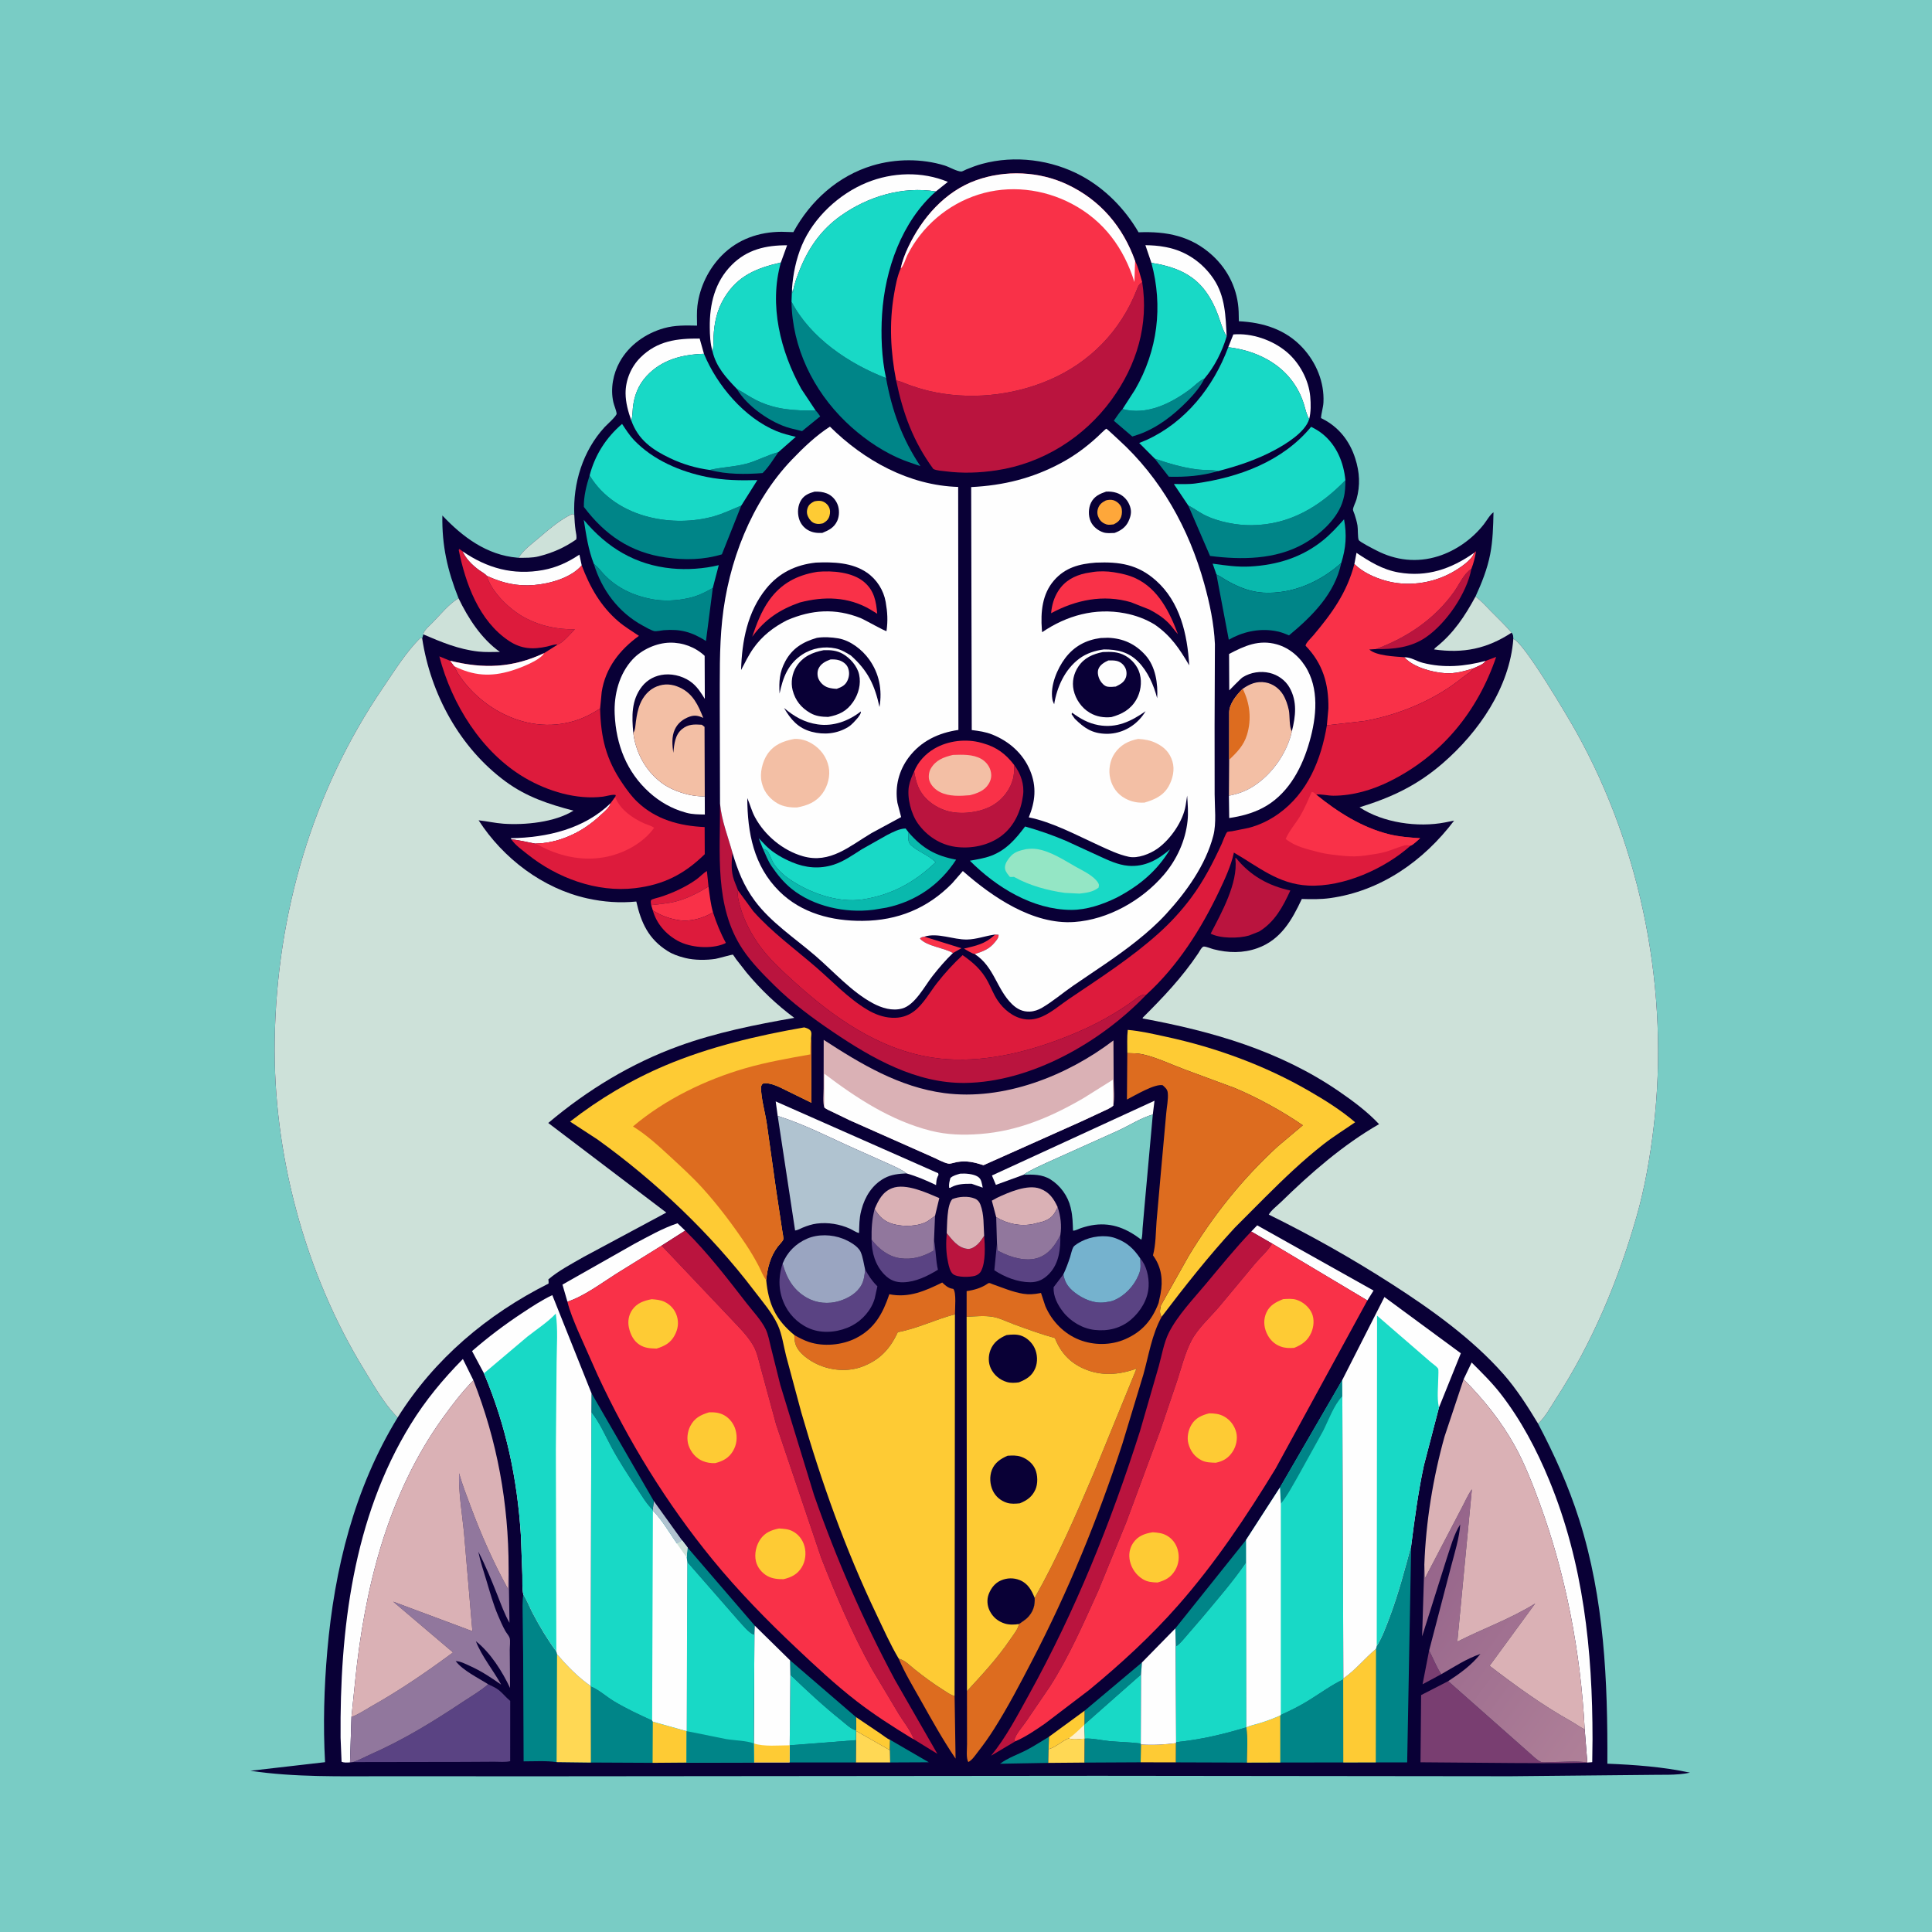 <svg version="1.1" xmlns="http://www.w3.org/2000/svg" style="display: block;" viewBox="0 0 2048 2048" width="1024" height="1024">
<defs>
	<linearGradient id="Gradient1" gradientUnits="userSpaceOnUse" x1="1503.95" y1="1659.6" x2="1717.04" y2="1815.31">
		<stop class="stop0" offset="0" stop-opacity="1" stop-color="rgb(150,101,139)"/>
		<stop class="stop1" offset="1" stop-opacity="1" stop-color="rgb(175,128,152)"/>
	</linearGradient>
</defs>
<path transform="translate(0,0)" fill="rgb(121,204,197)" d="M -0 -0 L 2048 0 L 2048 2048 L -0 2048 L -0 -0 z"/>
<path transform="translate(0,0)" fill="rgb(9,0,54)" d="M 608.774 545.882 C 607.271 512.298 617.82 477.957 640.832 452.871 C 643.039 450.465 653.92 440.864 653.646 438.414 C 653.216 434.577 651.03 430.167 650.159 426.267 C 646.951 411.911 649.916 396.149 657.05 383.39 C 666.962 365.663 684.594 353.32 703.955 347.869 C 715.512 344.616 727.014 344.953 738.902 345.185 C 738.853 338.269 738.454 330.958 739.3 324.097 C 741.761 304.139 751.214 284.826 765.332 270.612 C 782.358 253.47 804.619 245.801 828.5 245.705 L 840.997 246.079 C 859.071 212.803 888.307 186.431 925 175.441 C 949.366 168.144 977.133 167.957 1001.43 175.474 C 1006.19 176.944 1014.4 181.805 1019.04 181.824 C 1020.08 181.829 1023.39 179.999 1024.46 179.557 C 1029.92 177.301 1035.32 175.277 1041.02 173.72 C 1075.79 164.225 1114.77 169.269 1146.39 186.397 C 1171.54 200.024 1192.59 221.546 1206.93 246.246 C 1236.73 245.073 1262.63 250.041 1285.28 270.836 C 1302.24 286.409 1312.18 307.373 1313.03 330.465 L 1313.24 340.533 C 1339.09 341.793 1363.06 349.278 1381.03 368.865 C 1395.32 384.43 1403.94 405.201 1402.92 426.493 C 1402.64 432.175 1400.66 437.578 1400.31 443.183 L 1401.61 443.821 C 1419.03 452.556 1430.66 467.367 1436.57 485.801 C 1441.3 500.553 1442.08 514.431 1437.94 529.328 C 1437.14 532.207 1434.28 537.585 1434.21 540.258 C 1434.19 541.185 1435.59 544.273 1435.93 545.33 C 1437.19 549.163 1438.29 553.019 1438.98 557 C 1439.6 560.567 1439.13 569.863 1440.27 572.382 C 1441.22 574.476 1455.88 581.849 1458.8 583.37 C 1479.55 594.182 1502.11 596.716 1524.61 589.612 C 1543.39 583.682 1560.79 571.282 1572.93 555.795 C 1575.6 552.392 1579.75 545.161 1583.17 543.048 C 1582.84 558.002 1582.52 572.758 1579.66 587.5 C 1576.61 603.201 1570.72 617.911 1564.09 632.388 C 1570.27 636.912 1575.57 642.951 1580.95 648.387 C 1588.17 655.674 1595.71 662.834 1602.35 670.652 C 1604.31 673.04 1603.99 674.243 1604.2 677.265 C 1615.18 680.356 1662.33 760.555 1670.49 775.14 C 1740.83 900.788 1769.89 1052.24 1752.92 1195.06 C 1749.16 1226.7 1743.61 1258.87 1734.85 1289.54 C 1715.44 1357.52 1687.81 1423.64 1649.19 1483.07 C 1643.68 1491.55 1637.97 1502.42 1630.43 1509.13 C 1647.75 1542.07 1662.71 1575.2 1674 1610.78 C 1700.69 1694.9 1704.3 1782.12 1703.87 1869.59 C 1733.01 1870.75 1762.97 1872.93 1791.49 1879.09 C 1777.1 1882.3 1759.41 1881.04 1744.53 1881.49 L 1601.22 1882.9 L 1164.39 1882.43 L 570.696 1882.96 L 408.798 1882.89 C 361.407 1882.89 312.397 1884.15 265.422 1877.09 L 344.572 1867.98 C 342.415 1828.69 343.533 1789.17 346.949 1750 C 354.534 1663.04 375.647 1577.65 421.536 1502.6 L 419.548 1500.65 C 406.434 1486.77 395.771 1467.9 385.787 1451.6 C 322.934 1349 289.206 1222.17 291.205 1102 C 293.416 969.107 330.818 839.217 405.994 729 C 418.178 711.137 430.458 691.017 446 675.894 L 447.54 676.773 L 448.747 672.487 L 449.02 670.959 C 450.563 667.16 455.723 662.864 458.641 659.864 C 466.924 651.347 475.878 640.26 486.04 634.111 C 474.331 604.783 468.339 578.134 468.933 546.471 C 490.443 569.29 516.147 588.435 548.415 591.173 L 549.73 591.276 C 554.493 583.328 562.838 577.218 569.852 571.338 C 581.143 561.872 593.037 551.118 606.5 544.887 L 608.774 545.882 z"/>
<path transform="translate(0,0)" fill="rgb(249,49,72)" d="M 1054.96 990.64 L 1058.5 990.845 C 1058.85 993.958 1056.45 996.56 1054.5 998.959 C 1048.65 1006.16 1041.84 1008.63 1033.26 1011.36 C 1029.99 1010.76 1024.94 1007.19 1021.83 1005.58 C 1034.75 1002.44 1043.77 1000.85 1054.08 991.448 L 1054.96 990.64 z"/>
<path transform="translate(0,0)" fill="rgb(249,49,72)" d="M 1010.18 1010.26 C 1000.2 1004.38 982.942 1003.38 975.211 995 C 976.489 993.165 977.84 993.401 979.942 992.868 L 981.265 993.351 L 1019.13 1005.15 L 1010.18 1010.26 z"/>
<path transform="translate(0,0)" fill="rgb(176,195,208)" d="M 692.993 1591.08 L 722.944 1632.75 C 721.213 1634.53 719.703 1635.21 717.486 1636.23 C 709.451 1624.65 701.976 1611.49 692.099 1601.44 L 691.951 1600.5 L 692.993 1591.08 z"/>
<path transform="translate(0,0)" fill="rgb(121,62,113)" d="M 1514.91 1749.73 C 1519.46 1758.16 1522.34 1766.75 1527.85 1774.73 L 1507.97 1785.4 L 1514.91 1749.73 z"/>
<path transform="translate(0,0)" fill="rgb(254,254,254)" d="M 1017.7 1244.14 C 1023.22 1243.73 1031.7 1244.31 1036.5 1247.31 C 1040.62 1249.88 1040.7 1254.61 1041.73 1258.97 L 1030 1254.85 L 1028.81 1254.85 C 1021.94 1254.8 1014.99 1255.1 1008.73 1258.33 C 1006.67 1259.39 1007.69 1259.46 1006.12 1259 C 1005.68 1255.2 1006.47 1252.39 1007.5 1248.74 C 1010.22 1246.1 1014.16 1245.27 1017.7 1244.14 z"/>
<path transform="translate(0,0)" fill="rgb(254,203,52)" d="M 907.259 1820.1 L 933.487 1837.81 C 936.311 1839.66 940.408 1843.18 943.505 1844.26 L 943.333 1855.27 L 907.458 1834.84 L 907.198 1834.27 C 908.077 1829.85 907.388 1824.61 907.259 1820.1 z"/>
<path transform="translate(0,0)" fill="rgb(254,254,254)" d="M 1488.63 696.696 C 1496.17 696.726 1501.1 700.789 1508.17 702.609 C 1530.69 708.412 1552.66 706.445 1574.91 700.542 C 1572.53 704.355 1566.22 706.438 1562.09 708.39 C 1552.22 711.535 1542.7 714.236 1532.21 713.624 C 1518.53 712.827 1497.96 707.305 1488.63 696.696 z"/>
<path transform="translate(0,0)" fill="rgb(0,133,136)" d="M 943.505 1844.26 L 984.548 1868.09 L 943.608 1868.28 L 943.333 1855.27 L 943.505 1844.26 z"/>
<path transform="translate(0,0)" fill="rgb(0,133,136)" d="M 1224.16 486.219 C 1238.88 491.281 1253.62 495.661 1269.12 497.602 C 1276.58 498.536 1284.14 497.76 1291.51 499.319 C 1273.76 504.538 1257.45 505.772 1239.03 505.343 L 1224.16 486.219 z"/>
<path transform="translate(0,0)" fill="rgb(0,133,136)" d="M 752.425 498.181 C 765.053 495.157 778.137 494.968 790.938 491.626 C 802.78 488.534 813.52 482.253 825.061 479.355 C 819.882 486.682 814.785 495.292 808.364 501.49 C 790.284 502.872 770.11 503.037 752.425 498.181 z"/>
<path transform="translate(0,0)" fill="rgb(254,254,254)" d="M 647.535 851.207 C 645.947 855.984 642.444 858.83 638.881 862.176 C 629.983 870.531 620.943 877.602 610 883.158 C 596.584 889.969 582.508 894.078 567.424 894.275 C 559.154 892.874 550.454 890.385 542.146 889.844 L 541.56 888.534 C 579.956 887.881 619.168 878.813 647.535 851.207 z"/>
<path transform="translate(0,0)" fill="rgb(0,133,136)" d="M 1112 1841.02 L 1111.51 1854.26 L 1111.17 1868.74 L 1060.97 1869.64 L 1060.01 1869.76 C 1067.78 1863.57 1079.6 1859.6 1088.5 1854.94 C 1096.58 1850.71 1104.15 1845.66 1112 1841.02 z"/>
<path transform="translate(0,0)" fill="rgb(221,27,60)" d="M 690.288 959.497 C 690.02 957.766 689.499 955.98 690.117 954.277 C 690.528 953.142 697.95 951.47 699.5 950.978 C 712.822 946.75 726.634 940.448 738.062 932.336 C 741.948 929.578 745.27 925.703 749.344 923.342 L 751.061 939.818 C 739.681 946.67 728.302 952.652 715.324 955.864 C 707.159 957.885 698.605 958.358 690.288 959.497 z"/>
<path transform="translate(0,0)" fill="rgb(254,203,52)" d="M 1209.35 1849.16 C 1221.51 1850.12 1234.54 1849.31 1246.62 1847.8 L 1246.57 1868.17 L 1209.14 1868.11 L 1209.35 1849.16 z"/>
<path transform="translate(0,0)" fill="rgb(254,203,52)" d="M 1149.89 1813.27 L 1149.79 1827.77 L 1149.4 1828.38 L 1149.85 1843.03 C 1144.96 1843.16 1137.42 1844.63 1133.04 1842.65 C 1125.44 1845.65 1119.5 1851.97 1111.51 1854.26 L 1112 1841.02 L 1149.89 1813.27 z"/>
<path transform="translate(0,0)" fill="rgb(254,240,206)" d="M 1149.4 1828.38 L 1149.85 1843.03 C 1144.96 1843.16 1137.42 1844.63 1133.04 1842.65 C 1138.85 1838.82 1144.21 1833.07 1149.4 1828.38 z"/>
<path transform="translate(0,0)" fill="rgb(0,133,136)" d="M 1210.48 1762.32 L 1209.55 1775.04 L 1149.79 1827.77 L 1149.89 1813.27 L 1210.48 1762.32 z"/>
<path transform="translate(0,0)" fill="rgb(255,216,84)" d="M 1111.51 1854.26 C 1119.5 1851.97 1125.44 1845.65 1133.04 1842.65 C 1137.42 1844.63 1144.96 1843.16 1149.85 1843.03 L 1149.73 1868.41 L 1111.17 1868.74 L 1111.51 1854.26 z"/>
<path transform="translate(0,0)" fill="rgb(255,216,84)" d="M 907.458 1834.84 L 943.333 1855.27 L 943.608 1868.28 L 907.174 1868.29 L 907.312 1844.64 L 907.458 1834.84 z"/>
<path transform="translate(0,0)" fill="rgb(0,133,136)" d="M 728.755 1640.37 L 800.104 1723.28 L 799.717 1732.07 L 798.811 1732.7 C 793.379 1730.55 787.335 1722.61 783.208 1718.29 L 728.535 1655.74 L 727.919 1650.99 L 728.755 1640.37 z"/>
<path transform="translate(0,0)" fill="rgb(0,133,136)" d="M 627.013 1476.89 L 692.993 1591.08 L 691.951 1600.5 C 685.436 1594.35 679.818 1584.72 674.865 1577.23 C 665.607 1563.24 656.12 1548.84 648.2 1534.04 C 641.619 1521.74 635.531 1507.76 626.838 1496.83 L 627.013 1476.89 z"/>
<path transform="translate(0,0)" fill="rgb(0,133,136)" d="M 837.503 1760.01 L 907.259 1820.1 C 907.388 1824.61 908.077 1829.85 907.198 1834.27 C 901.832 1832.75 896.46 1827.38 892.117 1823.92 C 873.303 1808.92 855.145 1792.04 837.806 1775.35 L 837.503 1760.01 z"/>
<path transform="translate(0,0)" fill="rgb(0,133,136)" d="M 781.125 412.266 C 788.219 416.092 794.709 420.758 801.962 424.34 C 822.438 434.452 842.304 435.354 864.646 435.211 C 866.469 436.906 867.957 439.368 869.462 441.37 L 850.229 457.011 L 837.621 453.9 C 817.319 448.44 791.672 430.525 781.125 412.266 z"/>
<path transform="translate(0,0)" fill="rgb(186,20,62)" d="M 1458.57 688.04 C 1491.53 675.912 1520.94 656.101 1541.43 627.213 C 1546.91 619.484 1551.62 608.23 1559.7 603.053 C 1554.89 629.007 1533.1 660.777 1511.41 675.625 C 1495.64 686.423 1477.19 688.325 1458.57 688.04 z"/>
<path transform="translate(0,0)" fill="rgb(254,254,254)" d="M 1435.7 597.925 L 1437.94 586.036 C 1452.1 595.479 1465.54 603.838 1482.59 606.819 C 1512.61 612.064 1538.42 603.089 1562.69 585.955 C 1560.35 594.014 1545.95 603.136 1538.62 607.139 C 1517.38 618.74 1491.27 622.137 1467.85 615.314 C 1456.43 611.987 1444.26 606.339 1435.7 597.925 z"/>
<path transform="translate(0,0)" fill="rgb(186,20,62)" d="M 1003.58 1307.18 C 1009.65 1314.51 1015.41 1322.86 1025.82 1323.88 C 1029.55 1324.24 1033.49 1321.58 1036.13 1319.17 C 1038.92 1316.63 1041.16 1313.1 1043.26 1309.98 C 1044.11 1320.54 1045.02 1338.05 1039.9 1347.5 C 1038.56 1349.98 1036.08 1351.72 1033.4 1352.45 C 1027.96 1353.94 1014.73 1354.31 1010.18 1350.55 C 1007.14 1348.04 1005.73 1341.92 1005 1338.21 L 1004.67 1336.5 C 1002.69 1326.86 1002.71 1316.96 1003.58 1307.18 z"/>
<path transform="translate(0,0)" fill="rgb(249,49,72)" d="M 751.061 939.818 C 752.31 948.915 753.242 958.314 755.844 967.143 C 745.376 973.312 731.736 977.378 719.529 975.391 L 718 975.118 C 708.356 973.481 700.274 970.276 692.035 965.082 L 690.288 959.497 C 698.605 958.358 707.159 957.885 715.324 955.864 C 728.302 952.652 739.681 946.67 751.061 939.818 z"/>
<path transform="translate(0,0)" fill="rgb(205,225,217)" d="M 549.73 591.276 C 554.493 583.328 562.838 577.218 569.852 571.338 C 581.143 561.872 593.037 551.118 606.5 544.887 L 608.774 545.882 C 609.012 551.436 609.387 556.878 610.149 562.389 C 610.569 565.429 611.676 568.95 610.75 571.897 C 598.172 580.606 585.841 586.017 571.066 589.755 C 564.11 591.514 556.86 591.252 549.73 591.276 z"/>
<path transform="translate(0,0)" fill="rgb(0,133,136)" d="M 1149.85 1843.03 C 1158.27 1842.46 1167.4 1844.88 1175.89 1845.65 C 1186.96 1846.66 1198.24 1846.76 1209.26 1848.19 L 1209.35 1849.16 L 1209.14 1868.11 L 1149.73 1868.41 L 1149.85 1843.03 z"/>
<path transform="translate(0,0)" fill="rgb(0,133,136)" d="M 837.119 1850.08 L 907.312 1844.64 L 907.174 1868.29 L 836.996 1868.24 L 837.119 1850.08 z"/>
<path transform="translate(0,0)" fill="rgb(0,133,136)" d="M 1189.95 433.617 C 1215.52 440.52 1241.09 427.735 1261.14 412.896 C 1266.18 409.164 1270.25 404.401 1275.95 401.624 L 1276.79 401.24 C 1272.55 410.047 1265.49 418.142 1258.72 425.096 C 1244.32 439.873 1226.97 453.429 1207.31 460.434 L 1200.29 462.715 L 1180.71 446.006 C 1183.64 441.965 1186.48 437.16 1189.95 433.617 z"/>
<path transform="translate(0,0)" fill="rgb(254,254,254)" d="M 490.228 584.359 C 516.384 602.343 543.999 610.05 575.675 604.264 C 590.013 601.645 602.122 595.998 614.187 587.94 L 616.626 599.321 C 605.346 612.585 582.863 618.757 566.215 620.146 C 547.861 621.677 532.517 618.024 515.954 610.362 C 514.018 608.039 510.269 606.137 507.792 604.313 C 500.632 599.039 493.97 592.502 490.228 584.359 z"/>
<path transform="translate(0,0)" fill="rgb(90,67,131)" d="M 923.901 1314 C 931.369 1323.99 942.094 1332.31 954.875 1333.87 C 960.092 1334.51 965.895 1334.41 971 1333.19 L 972.411 1332.87 C 978.603 1331.41 984.568 1328.78 990.005 1325.5 L 990.109 1314.55 C 992.155 1324.93 991.804 1335.38 994.249 1345.99 C 983.288 1352.67 970.794 1358.89 957.748 1359.29 C 949.603 1359.54 943.506 1357.12 937.709 1351.29 C 927.826 1341.35 923.946 1327.68 923.901 1314 z"/>
<path transform="translate(0,0)" fill="rgb(254,254,254)" d="M 1326.36 1305.46 L 1332.7 1298.91 L 1456.01 1368.04 L 1449.48 1378.53 L 1348.45 1318.21 L 1326.36 1305.46 z"/>
<path transform="translate(0,0)" fill="rgb(90,67,131)" d="M 1123.99 1309.34 C 1124.2 1323.78 1122.85 1338.92 1112.34 1350.06 C 1106.71 1356.02 1100.39 1359.27 1092.18 1359.25 C 1078.88 1359.21 1065.04 1353.81 1054.04 1346.53 L 1056.83 1317.97 L 1057.44 1325.5 L 1059.85 1326.81 C 1071.27 1332.86 1087.94 1337.77 1100.68 1333.29 C 1112.05 1329.29 1118.85 1319.64 1123.99 1309.34 z"/>
<path transform="translate(0,0)" fill="rgb(0,133,136)" d="M 1245.88 1726.19 L 1320.9 1632.38 L 1320.94 1656.09 C 1306.95 1676.68 1290.6 1695.25 1274.71 1714.35 L 1258.34 1733.34 C 1254.94 1737.19 1251.66 1741.62 1247.5 1744.67 L 1246.38 1744.65 L 1245.88 1726.19 z"/>
<path transform="translate(0,0)" fill="rgb(221,27,60)" d="M 755.844 967.143 C 759.496 978.542 763.707 988.988 769.456 999.513 L 767.827 1000.4 C 753.556 1006.38 731.678 1004.58 718.422 997.294 C 705.788 990.355 695.876 979.034 692.035 965.082 C 700.274 970.276 708.356 973.481 718 975.118 L 719.529 975.391 C 731.736 977.378 745.376 973.312 755.844 967.143 z"/>
<path transform="translate(0,0)" fill="rgb(218,177,181)" d="M 1003.58 1307.18 C 1004.1 1298.7 1003.53 1277.42 1009.5 1271.14 C 1016.31 1268.29 1026.51 1267.66 1033.39 1270.57 C 1036.37 1271.83 1038.15 1273.95 1039.29 1276.95 C 1043.37 1287.71 1042.43 1298.8 1043.26 1309.98 C 1041.16 1313.1 1038.92 1316.63 1036.13 1319.17 C 1033.49 1321.58 1029.55 1324.24 1025.82 1323.88 C 1015.41 1322.86 1009.65 1314.51 1003.58 1307.18 z"/>
<path transform="translate(0,0)" fill="rgb(254,254,254)" d="M 1301.99 368.078 L 1307.39 354.514 C 1327.03 352.863 1348.81 360.421 1363.82 372.979 C 1377.42 384.36 1387.39 402.741 1388.92 420.5 C 1389.56 428.017 1389.74 436.927 1387.77 444.257 C 1384.85 439.324 1383.79 433.424 1382.07 428 C 1379.05 418.46 1374.51 409.84 1368.31 401.995 C 1352.33 381.779 1327.1 370.964 1301.99 368.078 z"/>
<path transform="translate(0,0)" fill="rgb(254,254,254)" d="M 1220.52 278.599 L 1214.16 259.89 C 1221.14 260.041 1227.65 260.403 1234.5 261.716 L 1236.49 262.083 C 1257.1 266.033 1274.9 278.368 1286.51 295.726 C 1298.87 314.213 1299.18 335.173 1300.33 356.556 C 1296.14 350.065 1293.75 340.943 1291.08 333.697 C 1287.85 324.939 1283.68 316.647 1278.2 309.074 C 1264.02 289.481 1243.51 282.334 1220.52 278.599 z"/>
<path transform="translate(0,0)" fill="rgb(254,254,254)" d="M 755.252 372.241 C 752.836 364.207 752.469 355.362 752.39 347 C 752.154 322.312 757.708 298.906 775.665 280.847 C 792.019 264.401 811.911 259.952 834.363 260.006 L 827.744 278.255 C 802.096 284.202 782.194 292.069 767.939 315.467 C 760.068 328.385 757.14 341.874 756.407 356.847 C 756.167 361.765 756.602 367.53 755.252 372.241 z"/>
<path transform="translate(0,0)" fill="rgb(254,254,254)" d="M 669.179 445.666 C 665.92 436.456 663.2 426.852 663.137 417 C 663.047 402.954 668.989 388.761 678.962 378.902 C 696.89 361.179 717.7 358.714 741.656 358.879 L 746.225 375.056 C 723.386 375.731 701.621 381.146 685.5 398.51 C 676.577 408.121 672.18 419.603 670.856 432.551 C 670.412 436.89 670.559 441.509 669.179 445.666 z"/>
<path transform="translate(0,0)" fill="rgb(221,108,31)" d="M 952.671 1758.25 C 959.003 1759.69 964.389 1765.45 969.398 1769.45 C 979.227 1777.3 989.129 1784.66 999.79 1791.34 C 1003.51 1793.68 1007.61 1796.88 1011.91 1797.82 L 1012.95 1864.21 C 999.296 1844.08 987.636 1823.04 975.737 1801.87 C 967.674 1787.53 959.083 1773.43 952.671 1758.25 z"/>
<path transform="translate(0,0)" fill="rgb(205,225,217)" d="M 448.747 672.487 L 449.02 670.959 C 450.563 667.16 455.723 662.864 458.641 659.864 C 466.924 651.347 475.878 640.26 486.04 634.111 C 496.148 655.214 510.46 677.367 529.916 691.047 C 522.42 691.112 514.608 691.496 507.16 690.67 C 486.109 688.335 468.012 680.685 448.747 672.487 z"/>
<path transform="translate(0,0)" fill="rgb(218,177,181)" d="M 1056 1290.21 L 1051.38 1272.75 L 1056.9 1269.72 C 1069.09 1263.98 1089.16 1255.11 1102.5 1260.04 C 1112.35 1263.68 1116.98 1270.59 1121.19 1279.63 C 1117.25 1288.15 1114.58 1291.74 1105.5 1294.93 L 1095.51 1297.43 C 1081.95 1300.31 1067.68 1297.36 1056 1290.21 z"/>
<path transform="translate(0,0)" fill="rgb(218,177,181)" d="M 927.172 1281.58 C 931.137 1272.24 935.561 1263.41 945.687 1259.5 C 960.135 1253.92 982.453 1264.41 995.696 1270.03 L 991.155 1288.91 L 983.399 1294.46 C 973.67 1300.21 957.706 1300.6 946.955 1297.58 C 937.536 1294.94 932.025 1289.96 927.172 1281.58 z"/>
<path transform="translate(0,0)" fill="rgb(0,133,136)" d="M 1321.17 1831.04 C 1323.02 1842.86 1321.85 1856.39 1321.81 1868.42 L 1246.57 1868.17 L 1246.62 1847.8 L 1246.75 1846.72 C 1272.28 1844.2 1296.67 1838.46 1321.17 1831.04 z"/>
<path transform="translate(0,0)" fill="rgb(254,254,254)" d="M 1084.97 1245.33 L 1055.68 1256 L 1051.49 1246.07 L 1223.82 1166.82 L 1222.02 1181.46 C 1209.81 1184.81 1197.1 1193.08 1185.48 1198.4 L 1110.01 1232.33 C 1101.75 1236.32 1092.44 1240.02 1084.97 1245.33 z"/>
<path transform="translate(0,0)" fill="rgb(254,254,254)" d="M 824.4 1182.95 L 822.264 1167.55 L 994.5 1243.65 C 994.989 1246.19 995.131 1244.85 994.021 1247.08 C 992.614 1249.91 992.519 1253.15 992.235 1256.24 C 982.114 1251.34 971.747 1246.91 960.91 1243.84 C 955.882 1239.72 948.916 1236.94 943.042 1234.18 L 906.166 1217.7 C 879.077 1205.64 852.77 1191.83 824.4 1182.95 z"/>
<path transform="translate(0,0)" fill="rgb(205,225,217)" d="M 1564.09 632.388 C 1570.27 636.912 1575.57 642.951 1580.95 648.387 C 1588.17 655.674 1595.71 662.834 1602.35 670.652 C 1576.28 687.736 1551.21 692.868 1520.16 688.419 C 1521.48 686.628 1520.87 687.207 1522.48 685.914 C 1541.04 671.055 1552.85 653.059 1564.09 632.388 z"/>
<path transform="translate(0,0)" fill="rgb(145,119,157)" d="M 927.172 1281.58 C 932.025 1289.96 937.536 1294.94 946.955 1297.58 C 957.706 1300.6 973.67 1300.21 983.399 1294.46 L 991.155 1288.91 L 990.109 1314.55 L 990.005 1325.5 C 984.568 1328.78 978.603 1331.41 972.411 1332.87 L 971 1333.19 C 965.895 1334.41 960.092 1334.51 954.875 1333.87 C 942.094 1332.31 931.369 1323.99 923.901 1314 C 923.756 1302.42 924.185 1292.83 927.172 1281.58 z"/>
<path transform="translate(0,0)" fill="rgb(145,119,157)" d="M 1121.19 1279.63 C 1124.35 1289.18 1125.59 1299.37 1123.99 1309.34 C 1118.85 1319.64 1112.05 1329.29 1100.68 1333.29 C 1087.94 1337.77 1071.27 1332.86 1059.85 1326.81 L 1057.44 1325.5 L 1056.83 1317.97 L 1056 1290.21 C 1067.68 1297.36 1081.95 1300.31 1095.51 1297.43 L 1105.5 1294.93 C 1114.58 1291.74 1117.25 1288.15 1121.19 1279.63 z"/>
<path transform="translate(0,0)" fill="rgb(254,254,254)" d="M 601.496 1379.87 L 596.232 1361.73 L 672.441 1318.53 C 687.274 1310.68 702.222 1302.06 718.183 1296.72 L 726.337 1304.48 L 701.34 1320.42 L 653.032 1350.38 C 637.042 1360.52 619.419 1373.89 601.496 1379.87 z"/>
<path transform="translate(0,0)" fill="rgb(24,217,198)" d="M 1149.79 1827.77 L 1209.55 1775.04 L 1209.26 1848.19 C 1198.24 1846.76 1186.96 1846.66 1175.89 1845.65 C 1167.4 1844.88 1158.27 1842.46 1149.85 1843.03 L 1149.4 1828.38 L 1149.79 1827.77 z"/>
<path transform="translate(0,0)" fill="rgb(24,217,198)" d="M 837.806 1775.35 C 855.145 1792.04 873.303 1808.92 892.117 1823.92 C 896.46 1827.38 901.832 1832.75 907.198 1834.27 L 907.458 1834.84 L 907.312 1844.64 L 837.119 1850.08 L 837.806 1775.35 z"/>
<path transform="translate(0,0)" fill="rgb(9,185,173)" d="M 963.13 882.322 C 977.748 899.224 991.611 907.143 1013.52 911.293 C 996.135 938.049 970.824 955.48 939.625 962.152 L 927 964.24 L 925.213 964.481 C 895.97 968.088 862.192 960.853 839.043 942.129 C 830.683 935.368 824.155 927.271 818.09 918.472 C 814.196 912.824 811.54 905.913 808.736 899.66 C 809.874 900.197 812.117 900.893 813 901.674 C 815.35 903.749 817.491 910.616 819.159 913.637 C 822.538 919.757 829.034 926.331 834.694 930.39 L 835.834 931.183 C 857.087 946.192 888 957.478 914.438 953.43 C 945.112 948.733 969.438 935.37 991.833 913.965 C 983.881 905.991 973.181 903.056 965.334 895.572 C 961.822 892.223 963.112 886.84 963.13 882.322 z"/>
<path transform="translate(0,0)" fill="rgb(254,254,254)" d="M 839.56 306.179 C 840.6 290.609 843.916 274.53 849.989 260.092 C 862.351 230.701 889.37 205.575 918.75 193.585 C 946.056 182.441 977.443 181.467 1004.79 192.803 L 992.067 202.955 C 956.74 197.132 919.891 208.356 891.152 228.791 C 870.304 243.614 856.812 263.087 847.476 286.702 C 844.596 293.984 841.694 301.684 840.564 309.469 L 840.369 310.966 L 839.56 306.179 z"/>
<path transform="translate(0,0)" fill="rgb(90,67,131)" d="M 1208.64 1333.86 C 1215.36 1341.39 1218.11 1353.7 1217.6 1363.62 C 1216.89 1377.28 1209.23 1389.96 1199.02 1398.74 C 1188.1 1408.13 1174.51 1411.34 1160.43 1409.79 C 1147.44 1408.37 1134.75 1400.83 1126.78 1390.48 C 1120.99 1382.96 1116.43 1374.19 1116.85 1364.5 L 1127.21 1350.86 C 1128.66 1359.31 1132.37 1364.74 1139.1 1369.99 C 1148.11 1377.01 1159.7 1382.08 1171.33 1380.49 L 1173 1380.24 C 1175.6 1379.88 1178.02 1379.51 1180.47 1378.52 C 1192.18 1373.76 1201.85 1363.49 1206.76 1351.9 L 1207.4 1350.36 C 1209.67 1345.01 1208.95 1339.54 1208.64 1333.86 z"/>
<path transform="translate(0,0)" fill="rgb(90,67,131)" d="M 829.609 1339.41 C 833.897 1354.95 840.927 1367.56 855.487 1375.73 C 865.816 1381.52 878.174 1382.58 889.466 1379.19 C 898.864 1376.37 908.533 1370.86 913.266 1361.94 C 915.956 1356.87 916.501 1351.33 917.057 1345.73 C 920.552 1351.94 924.099 1357.48 929.111 1362.55 L 930.077 1363.51 L 927.228 1376.45 C 923.728 1388.65 914.192 1399.45 903.04 1405.27 C 890.8 1411.66 874.77 1413.88 861.486 1409.53 C 849.151 1405.5 838.463 1396.07 832.556 1384.58 C 824.994 1369.87 824.634 1354.91 829.609 1339.41 z"/>
<path transform="translate(0,0)" fill="rgb(221,27,60)" d="M 591.216 683.225 C 587.501 682.794 583.537 684.554 579.918 685.349 C 564.893 688.647 552.582 688.066 539.417 679.302 C 507.705 658.192 493.469 618.533 486.256 583 L 487 581.952 L 490.228 584.359 C 493.97 592.502 500.632 599.039 507.792 604.313 C 510.269 606.137 514.018 608.039 515.954 610.362 C 521.432 628.377 540.84 646.604 556.969 655.118 C 573.189 663.681 591.142 667.39 609.383 667.057 C 605.312 671.103 596.401 681.731 591.216 683.225 z"/>
<path transform="translate(0,0)" fill="rgb(0,133,136)" d="M 629.485 597.743 L 630.291 598.374 C 632.444 600.096 634.175 601.768 635.917 603.903 C 650.596 621.893 669.832 631.335 692.392 635.365 C 703.829 637.409 717.645 636.724 729 634.189 L 730.694 633.822 C 739.787 631.789 747.588 627.89 755.597 623.266 L 748.362 679.473 C 733.34 669.932 721.39 666.594 703.461 668.033 C 701.089 668.224 695.613 669.505 693.517 668.98 C 689.771 668.042 684.855 665.071 681.396 663.202 C 655.719 649.328 637.883 625.394 629.485 597.743 z"/>
<path transform="translate(0,0)" fill="rgb(186,20,62)" d="M 1309.45 909.5 L 1310.4 909.691 C 1325.53 928.311 1344.54 938.916 1367.81 943.985 C 1359.88 961.27 1351.39 977.233 1334.72 987.476 L 1324 991.71 C 1313.05 994.875 1293.61 995.008 1283.35 989.692 C 1294.74 967.765 1312.46 936.274 1309.58 910.518 L 1309.45 909.5 z"/>
<path transform="translate(0,0)" fill="rgb(254,254,254)" d="M 1245.88 1726.19 L 1246.38 1744.65 L 1246.75 1846.72 L 1246.62 1847.8 C 1234.54 1849.31 1221.51 1850.12 1209.35 1849.16 L 1209.26 1848.19 L 1209.55 1775.04 L 1210.48 1762.32 L 1245.88 1726.19 z"/>
<path transform="translate(0,0)" fill="rgb(9,185,173)" d="M 1289.46 608.973 L 1285.44 597.486 C 1298.86 599.384 1311.82 601.267 1325.44 600.5 C 1353.85 598.901 1380.14 590.863 1402.5 572.74 C 1410.7 566.092 1417.76 558.345 1424.74 550.463 C 1427.78 567.04 1426.8 580.842 1421.77 596.813 C 1399.06 617.024 1369.92 629.931 1339.02 628.24 C 1326.05 627.53 1314.11 622.826 1302.79 616.707 C 1298.26 614.261 1294.13 611.136 1289.46 608.973 z"/>
<path transform="translate(0,0)" fill="rgb(117,178,206)" d="M 1127.21 1350.86 C 1130.02 1344.97 1132.34 1338.67 1134.36 1332.47 C 1135.38 1329.34 1136.13 1325 1137.68 1322.15 C 1138.96 1319.81 1144.13 1317.07 1146.59 1315.79 C 1156.54 1310.63 1171.2 1308.57 1182.03 1312.38 L 1183.5 1312.94 C 1194.91 1317.15 1201.94 1324 1208.64 1333.86 C 1208.95 1339.54 1209.67 1345.01 1207.4 1350.36 L 1206.76 1351.9 C 1201.85 1363.49 1192.18 1373.76 1180.47 1378.52 C 1178.02 1379.51 1175.6 1379.88 1173 1380.24 L 1171.33 1380.49 C 1159.7 1382.08 1148.11 1377.01 1139.1 1369.99 C 1132.37 1364.74 1128.66 1359.31 1127.21 1350.86 z"/>
<path transform="translate(0,0)" fill="rgb(9,185,173)" d="M 629.485 597.743 C 623.492 582.272 621.449 567.389 618.838 551.098 C 643.495 580.576 673.596 598.869 712.214 602.599 C 728.237 604.146 746.251 602.934 761.917 599.086 L 755.597 623.266 C 747.588 627.89 739.787 631.789 730.694 633.822 L 729 634.189 C 717.645 636.724 703.829 637.409 692.392 635.365 C 669.832 631.335 650.596 621.893 635.917 603.903 C 634.175 601.768 632.444 600.096 630.291 598.374 L 629.485 597.743 z"/>
<path transform="translate(0,0)" fill="rgb(186,20,62)" d="M 1075.18 811.051 C 1082.09 820.199 1086.01 831.581 1084.47 843.099 C 1082.23 859.795 1075.23 875.724 1061.48 886.106 C 1047.94 896.324 1029.27 900.049 1012.59 897.66 C 996.436 895.346 982.462 886.113 973.057 873 C 965.92 863.048 961.277 845.614 963.508 833.294 C 964.476 827.952 966.717 822.616 969.063 817.75 C 969.989 823.027 971.129 828.651 973.194 833.62 C 978.145 845.533 988.593 854.047 1000.48 858.5 C 1015.34 864.071 1035.3 862 1049.41 855.235 C 1060.08 850.114 1069.12 839.919 1072.84 828.699 L 1073.34 827.141 C 1075.09 821.823 1075.06 816.59 1075.18 811.051 z"/>
<path transform="translate(0,0)" fill="rgb(154,165,193)" d="M 829.609 1339.41 C 834.471 1327.32 843.551 1318.26 855.531 1313.05 C 867.111 1308.01 881.861 1308.51 893.51 1313.06 C 899.658 1315.46 909.455 1320.7 912.303 1327.05 C 914.771 1332.55 915.638 1339.81 917.057 1345.73 C 916.501 1351.33 915.956 1356.87 913.266 1361.94 C 908.533 1370.86 898.864 1376.37 889.466 1379.19 C 878.174 1382.58 865.816 1381.52 855.487 1375.73 C 840.927 1367.56 833.897 1354.95 829.609 1339.41 z"/>
<path transform="translate(0,0)" fill="rgb(0,133,136)" d="M 1289.46 608.973 C 1294.13 611.136 1298.26 614.261 1302.79 616.707 C 1314.11 622.826 1326.05 627.53 1339.02 628.24 C 1369.92 629.931 1399.06 617.024 1421.77 596.813 C 1415.06 629.335 1390.91 653.196 1366.41 673.526 C 1361.59 671.531 1357.19 669.683 1352 668.891 L 1350.44 668.632 C 1333.8 666.068 1317.06 669.855 1302.56 678.129 L 1289.46 608.973 z"/>
<path transform="translate(0,0)" fill="rgb(254,254,254)" d="M 800.104 1723.28 L 837.503 1760.01 L 837.806 1775.35 L 837.119 1850.08 L 836.996 1868.24 L 799.291 1868.21 L 799.076 1848.06 L 799.717 1732.07 L 800.104 1723.28 z"/>
<path transform="translate(0,0)" fill="rgb(254,203,52)" d="M 799.076 1848.06 C 809.329 1851.75 826.079 1850.1 837.119 1850.08 L 836.996 1868.24 L 799.291 1868.21 L 799.076 1848.06 z"/>
<path transform="translate(0,0)" fill="rgb(0,133,136)" d="M 1259.58 535.814 C 1265.11 538.43 1270.07 542.336 1275.5 545.201 C 1283.85 549.603 1292.79 552.369 1302 554.246 C 1310.11 555.901 1318.56 556.822 1326.85 556.742 C 1367.16 556.352 1398.94 537.057 1426.17 509.103 C 1426.06 515.659 1425.98 521.633 1424.28 528 L 1423.82 529.784 C 1418.48 549.635 1399.26 566.655 1381.94 576.442 C 1352.08 593.317 1315.84 593.566 1282.7 589.322 L 1259.58 535.814 z"/>
<path transform="translate(0,0)" fill="rgb(0,133,136)" d="M 626.226 1787.75 C 634.558 1790.95 642.798 1798.59 650.662 1803.31 C 663.746 1811.15 677.397 1817.58 691.292 1823.84 L 692.003 1825.01 L 727.94 1835.08 L 727.807 1868.38 L 691.781 1868.67 L 626.372 1868.35 L 626.226 1787.75 z"/>
<path transform="translate(0,0)" fill="rgb(254,203,52)" d="M 692.003 1825.01 L 727.94 1835.08 L 727.807 1868.38 L 691.781 1868.67 L 692.003 1825.01 z"/>
<path transform="translate(0,0)" fill="rgb(221,108,31)" d="M 842.121 1415.3 C 847.065 1418.07 852.047 1420.73 857.441 1422.53 C 872.949 1427.72 892.516 1425.94 907.083 1418.63 C 927.159 1408.55 935.886 1392.23 942.729 1371.94 C 963.334 1376.15 980.781 1368.42 998.803 1359.52 C 1001.62 1362.29 1004.91 1365.2 1008.9 1365.99 L 1010.5 1366.27 C 1013.96 1369.97 1012.24 1387.41 1012.28 1393.25 C 991.73 1398.57 972.578 1408.28 951.698 1412.17 C 943.532 1429.85 932.697 1441.58 914.219 1448.6 C 899.084 1454.36 881.271 1452.96 866.705 1446.3 C 858.136 1442.38 846.379 1434.53 843.305 1424.96 C 842.28 1421.77 841.928 1418.63 842.121 1415.3 z"/>
<path transform="translate(0,0)" fill="rgb(243,191,165)" d="M 1317.33 730.153 C 1324.89 724.895 1332.28 721.809 1341.63 723.454 C 1349.08 724.766 1355.86 729.616 1359.86 736.006 C 1363.01 741.045 1365.07 747.229 1366.27 753.03 C 1367.33 758.15 1366.51 771.621 1369.49 775.034 C 1364.57 797.796 1348.76 820.464 1329.12 833.191 C 1320.91 838.515 1312.27 841.699 1302.68 843.473 L 1302.96 805.438 L 1303 754.992 C 1303.11 745.819 1311.04 736.302 1317.33 730.153 z"/>
<path transform="translate(0,0)" fill="rgb(221,108,31)" d="M 1317.33 730.153 C 1325.03 745.514 1326.9 762.444 1321.84 779 C 1318.35 790.429 1311.26 797.384 1302.96 805.438 L 1303 754.992 C 1303.11 745.819 1311.04 736.302 1317.33 730.153 z"/>
<path transform="translate(0,0)" fill="rgb(254,254,254)" d="M 747.083 844.126 L 747.156 863.43 C 740.606 863.298 734.108 863.355 727.748 861.604 L 726 861.096 C 712.052 857.206 699.325 849.881 688.555 840.224 C 664.177 818.364 653.049 789.277 651.595 757.075 C 650.659 736.344 656.345 714.289 670.699 698.863 C 680.217 688.635 695.866 681.543 710 681.25 C 723.703 680.966 737.04 685.926 746.958 695.23 L 747.13 740.87 C 743.565 734.999 739.737 729.04 734.5 724.51 C 726.559 717.642 714.919 714.09 704.5 715.02 C 694.958 715.872 686.457 720.186 680.5 727.737 C 669.118 742.165 669.688 759.673 671.311 776.914 C 673.927 797.521 683.957 816.49 700.539 829.247 C 712.669 838.579 731.669 844.62 747.083 844.126 z"/>
<path transform="translate(0,0)" fill="rgb(0,133,136)" d="M 1423.85 1780.27 L 1423.94 1868.28 L 1357.15 1868.31 L 1321.81 1868.42 C 1321.85 1856.39 1323.02 1842.86 1321.17 1831.04 C 1325.53 1828.97 1330.98 1827.94 1335.61 1826.5 C 1343.01 1824.21 1350.05 1821.58 1357.12 1818.42 L 1357.68 1817.87 C 1368.19 1813.26 1378.25 1808.13 1388 1802.07 C 1399.7 1794.8 1411.44 1786.21 1423.85 1780.27 z"/>
<path transform="translate(0,0)" fill="rgb(254,203,52)" d="M 1357.12 1818.42 L 1357.15 1868.31 L 1321.81 1868.42 C 1321.85 1856.39 1323.02 1842.86 1321.17 1831.04 C 1325.53 1828.97 1330.98 1827.94 1335.61 1826.5 C 1343.01 1824.21 1350.05 1821.58 1357.12 1818.42 z"/>
<path transform="translate(0,0)" fill="rgb(0,133,136)" d="M 625.026 504 C 638.829 526.931 662.122 541.619 687.921 548.074 C 710.147 553.635 734.874 553.52 756.965 547.231 C 767.112 544.342 776.062 539.874 785.772 535.974 L 765.217 587.64 C 745.713 593.537 725.758 593.861 705.711 590.984 C 668.324 585.618 641.377 567.138 618.937 537.372 C 618.574 526.705 621.724 514.161 625.026 504 z"/>
<path transform="translate(0,0)" fill="rgb(249,49,72)" d="M 969.063 817.75 C 973.079 807.622 981.053 799.098 990.4 793.621 C 1005 785.067 1024.03 782.859 1040.32 787.408 L 1042 787.899 C 1056.44 791.934 1066.18 799.221 1075.18 811.051 C 1075.06 816.59 1075.09 821.823 1073.34 827.141 L 1072.84 828.699 C 1069.12 839.919 1060.08 850.114 1049.41 855.235 C 1035.3 862 1015.34 864.071 1000.48 858.5 C 988.593 854.047 978.145 845.533 973.194 833.62 C 971.129 828.651 969.989 823.027 969.063 817.75 z"/>
<path transform="translate(0,0)" fill="rgb(243,191,165)" d="M 1010.11 800.244 C 1019.81 799.918 1031.16 799.421 1039.98 804.359 C 1044.7 806.999 1048.51 811.538 1049.98 816.732 C 1051.46 821.943 1050.79 826.38 1048 831 C 1043.57 838.318 1035.89 840.948 1028.08 842.969 C 1017.87 843.867 1006.04 844.44 996.619 839.735 C 991.492 837.175 986.794 832.694 985.084 827.125 C 984.008 823.619 984.687 818.215 986.487 815.056 C 991.825 805.69 1000.2 802.646 1010.11 800.244 z"/>
<path transform="translate(0,0)" fill="rgb(121,62,113)" d="M 1687.83 1867.94 C 1684.89 1870.28 1527.69 1868.09 1505.78 1868.09 L 1506.44 1796.86 L 1535.14 1782.11 L 1618.71 1855.95 C 1621.7 1858.41 1630.38 1867.03 1633.89 1867.83 C 1636.59 1868.45 1641.14 1867.86 1644 1867.87 C 1656.05 1867.92 1670.92 1866.28 1682.65 1868.35 L 1687.83 1867.94 z"/>
<path transform="translate(0,0)" fill="rgb(24,217,198)" d="M 808.736 899.66 L 804.282 888.588 L 812.321 896.924 C 819.904 904.298 829.74 909.851 839.442 913.941 C 853.917 920.043 868.624 921.428 883.694 916.617 C 894.546 913.153 903.957 906.347 913.486 900.322 L 940.374 885.144 C 946.247 882.167 953.319 878.329 960 878.256 L 963.13 882.322 C 963.112 886.84 961.822 892.223 965.334 895.572 C 973.181 903.056 983.881 905.991 991.833 913.965 C 969.438 935.37 945.112 948.733 914.438 953.43 C 888 957.478 857.087 946.192 835.834 931.183 L 834.694 930.39 C 829.034 926.331 822.538 919.757 819.159 913.637 C 817.491 910.616 815.35 903.749 813 901.674 C 812.117 900.893 809.874 900.197 808.736 899.66 z"/>
<path transform="translate(0,0)" fill="rgb(254,254,254)" d="M 1369.49 775.034 C 1373.43 759.255 1375.32 743.636 1366.93 728.796 C 1362.55 721.045 1354.56 715.399 1345.96 713.347 C 1336.28 711.039 1325.91 712.656 1317.4 717.855 C 1315.16 719.219 1303.11 731.821 1303.06 731.825 L 1302.86 693.257 C 1319.27 684.631 1334.48 677.69 1353.5 683.053 C 1367.72 687.062 1379.18 697.546 1386.05 710.399 C 1399.14 734.915 1394.63 765.559 1386.7 791.013 C 1378.47 817.445 1363.79 843.274 1338.39 856.482 C 1327.2 862.299 1315.41 865.322 1303.02 867.147 L 1302.68 843.473 C 1312.27 841.699 1320.91 838.515 1329.12 833.191 C 1348.76 820.464 1364.57 797.796 1369.49 775.034 z"/>
<path transform="translate(0,0)" fill="rgb(243,191,165)" d="M 671.311 776.914 C 673.526 773.846 673.571 768.42 674.102 764.654 C 674.995 758.318 676.107 752.039 678.583 746.091 C 681.953 737.995 687.956 730.927 696.206 727.673 C 704.498 724.402 712.39 725.063 720.472 728.739 C 734.538 735.137 740.217 747.626 745.48 761.023 C 740.43 758.644 736.33 757.79 730.952 759.707 C 724.118 762.144 718.493 766.483 715.393 773.142 C 711.725 781.021 712.67 789.674 713.695 798.023 C 714.763 788.876 715.322 779.129 723.039 772.836 C 729.58 767.502 736.123 767.744 743.983 768.273 L 746.839 770.5 L 747.083 844.126 C 731.669 844.62 712.669 838.579 700.539 829.247 C 683.957 816.49 673.927 797.521 671.311 776.914 z"/>
<path transform="translate(0,0)" fill="rgb(254,254,254)" d="M 1551.51 1462.09 L 1560.01 1444.3 C 1570.68 1454.98 1581.5 1465.55 1590.78 1477.5 C 1612.33 1505.24 1628.93 1536.76 1642.27 1569.14 C 1678.5 1657.05 1688.17 1749.48 1688.14 1843.74 L 1687.83 1867.94 L 1682.65 1868.35 L 1679.85 1833.26 C 1675.61 1752 1659.96 1669.22 1631.84 1592.79 C 1624.39 1572.54 1616.16 1551.37 1605.69 1532.5 C 1591.21 1506.42 1572.52 1483.15 1551.51 1462.09 z"/>
<path transform="translate(0,0)" fill="rgb(90,67,131)" d="M 517.465 1785.38 C 521.445 1787.29 525.832 1789.15 529.254 1791.97 C 533.377 1795.37 536.675 1799.69 540.841 1803.03 L 540.802 1866.94 C 535.672 1868.15 529.168 1867.47 523.864 1867.5 L 490.628 1867.69 L 374.241 1867.88 C 380.829 1865.79 387.27 1862.14 393.621 1859.32 C 428.078 1844.07 459.285 1824.93 490.552 1804.08 C 499.428 1798.17 509.505 1792.44 517.465 1785.38 z"/>
<path transform="translate(0,0)" fill="rgb(0,133,136)" d="M 839.027 319.801 C 858.894 358.113 900.039 385.697 939.252 400.784 C 945.344 434.909 956.379 465.372 975.676 494.158 C 967.356 491.148 959.07 488.656 951 484.958 C 931.002 475.794 912.25 462.368 896.468 447.109 C 861.942 413.727 839.777 368.342 839.027 319.801 z"/>
<path transform="translate(0,0)" fill="rgb(0,133,136)" d="M 554.715 1690.22 C 558.686 1696.39 561.23 1703.49 564.645 1710 C 572.042 1724.1 580.306 1737.88 589.74 1750.71 L 590.486 1753.61 C 601.248 1766.07 612.49 1777.77 626.075 1787.21 L 626.226 1787.75 L 626.372 1868.35 L 590.034 1867.9 C 578.77 1866.27 566.46 1867.14 555.052 1867.11 L 554.57 1755.56 L 554.068 1714.33 C 554.016 1706.33 553.534 1698.15 554.715 1690.22 z"/>
<path transform="translate(0,0)" fill="rgb(255,216,84)" d="M 590.486 1753.61 C 601.248 1766.07 612.49 1777.77 626.075 1787.21 L 626.226 1787.75 L 626.372 1868.35 L 590.034 1867.9 L 590.486 1753.61 z"/>
<path transform="translate(0,0)" fill="rgb(254,254,254)" d="M 371.015 1868.21 C 367.996 1868.31 364.903 1868.75 362.077 1867.5 L 361.024 1841.98 C 360.137 1727.89 374.219 1609.13 435.227 1510.02 C 451.037 1484.34 469.56 1462.04 490.683 1440.62 L 501.826 1463.18 C 489.713 1475.57 479.296 1489.23 469.188 1503.28 C 410.838 1584.37 386.289 1684.23 376.443 1782.28 L 372.562 1820.09 L 371.015 1868.21 z"/>
<path transform="translate(0,0)" fill="rgb(176,195,208)" d="M 824.4 1182.95 C 852.77 1191.83 879.077 1205.64 906.166 1217.7 L 943.042 1234.18 C 948.916 1236.94 955.882 1239.72 960.91 1243.84 C 952.753 1244.24 944.753 1244.96 937.445 1248.96 C 924.605 1255.97 916.856 1268.43 913.19 1282.36 L 912.774 1284 C 910.822 1291.51 910.878 1299.3 910.624 1307.02 C 907.456 1306.45 904.02 1303.86 901.019 1302.5 C 890.208 1297.59 877.55 1295.54 865.814 1297.05 C 860.644 1297.72 855.678 1299.36 850.876 1301.35 C 848.388 1302.38 845.479 1304.15 842.828 1304.34 L 824.4 1182.95 z"/>
<path transform="translate(0,0)" fill="rgb(24,217,198)" d="M 625.026 504 C 630.588 482.479 642.464 463.83 659.437 449.388 C 663.339 455.237 667.147 461.339 672.01 466.45 C 692.165 487.632 721.149 499.949 749.346 505.606 C 767.158 509.179 784.757 509.434 802.835 508.936 L 785.772 535.974 C 776.062 539.874 767.112 544.342 756.965 547.231 C 734.874 553.52 710.147 553.635 687.921 548.074 C 662.122 541.619 638.829 526.931 625.026 504 z"/>
<path transform="translate(0,0)" fill="rgb(24,217,198)" d="M 1220.52 278.599 C 1243.51 282.334 1264.02 289.481 1278.2 309.074 C 1283.68 316.647 1287.85 324.939 1291.08 333.697 C 1293.75 340.943 1296.14 350.065 1300.33 356.556 C 1295.59 372.435 1287.6 388.562 1276.79 401.24 L 1275.95 401.624 C 1270.25 404.401 1266.18 409.164 1261.14 412.896 C 1241.09 427.735 1215.52 440.52 1189.95 433.617 L 1203.23 413.013 C 1227.22 371.594 1233 324.543 1220.52 278.599 z"/>
<path transform="translate(0,0)" fill="rgb(121,204,197)" d="M 1222.02 1181.46 L 1213.22 1278.84 L 1211.2 1302 C 1210.9 1305.94 1211.12 1310.41 1209.86 1314.15 C 1194.92 1302.75 1179.57 1295.98 1160.35 1298.39 C 1155.57 1298.99 1150.58 1300.29 1146 1301.78 C 1143.5 1302.6 1139.9 1304.75 1137.44 1304.52 C 1137.15 1296.74 1137.07 1289.11 1135.24 1281.5 L 1134.88 1279.88 C 1132.08 1267.91 1124 1256.72 1113.5 1250.21 C 1104.77 1244.8 1094.84 1244.89 1084.97 1245.33 C 1092.44 1240.02 1101.75 1236.32 1110.01 1232.33 L 1185.48 1198.4 C 1197.1 1193.08 1209.81 1184.81 1222.02 1181.46 z"/>
<path transform="translate(0,0)" fill="rgb(0,133,136)" d="M 1495.9 1638.71 L 1491.67 1868.19 L 1458.38 1868.19 L 1423.94 1868.28 L 1423.85 1780.27 L 1424.01 1779.24 C 1436.87 1770.26 1446.71 1757.88 1458.64 1747.85 L 1459.4 1745.02 C 1465.04 1735.88 1469.05 1724.97 1472.84 1714.94 C 1482.2 1690.16 1489.05 1664.28 1495.9 1638.71 z"/>
<path transform="translate(0,0)" fill="rgb(254,203,52)" d="M 1424.01 1779.24 C 1436.87 1770.26 1446.71 1757.88 1458.64 1747.85 L 1458.38 1868.19 L 1423.94 1868.28 L 1423.85 1780.27 L 1424.01 1779.24 z"/>
<path transform="translate(0,0)" fill="rgb(24,217,198)" d="M 755.252 372.241 C 756.602 367.53 756.167 361.765 756.407 356.847 C 757.14 341.874 760.068 328.385 767.939 315.467 C 782.194 292.069 802.096 284.202 827.744 278.255 C 814.999 323.11 827.251 372.465 849.5 412.395 L 864.646 435.211 C 842.304 435.354 822.438 434.452 801.962 424.34 C 794.709 420.758 788.219 416.092 781.125 412.266 C 769.646 400.317 759.018 388.859 755.252 372.241 z"/>
<path transform="translate(0,0)" fill="rgb(24,217,198)" d="M 1086.63 876.12 C 1101.43 880.293 1115.76 885.246 1129.92 891.285 L 1164.9 907.354 C 1174.65 911.869 1185.15 916.849 1196 917.767 C 1213.5 919.247 1227.61 911.327 1240.3 900.288 C 1226.45 923.551 1207.09 939.369 1183.34 951.714 C 1168.78 958.805 1151.94 964.573 1135.56 964.527 C 1094.73 964.411 1056.06 940.463 1028.1 912.41 C 1035.57 911.061 1043.26 909.876 1050.4 907.234 C 1066.42 901.3 1076.64 889.458 1086.63 876.12 z"/>
<path transform="translate(0,0)" fill="rgb(148,230,197)" d="M 1087.5 900.161 C 1091.43 899.639 1095.31 899.453 1099.25 900.065 C 1113.8 902.327 1127.83 911.738 1140.46 918.872 C 1148.05 923.159 1159.01 928.062 1163.91 935.636 C 1165.35 937.863 1164.98 938.511 1164.5 940.965 C 1158.32 945.725 1151.76 946.362 1144.28 947.268 L 1128.83 946.487 C 1111.02 944.055 1091.5 938.784 1075.74 929.996 L 1074.87 929.5 C 1073.33 929.687 1072.04 929.695 1070.5 929.533 C 1068.56 927.15 1066 924.264 1065.43 921.157 C 1064.68 917.13 1067 913.188 1069.38 910.065 L 1070.2 909.018 C 1074.79 903.095 1080.55 901.719 1087.5 900.161 z"/>
<path transform="translate(0,0)" fill="rgb(24,217,198)" d="M 1259.58 535.814 L 1244.35 513.084 C 1251.94 513.112 1259.82 513.506 1267.34 512.467 C 1313.24 506.122 1359.61 489.149 1389.85 452.435 C 1394.16 454.609 1398.47 457.109 1402.21 460.177 C 1417.07 472.354 1424.38 490.455 1426.17 509.103 C 1398.94 537.057 1367.16 556.352 1326.85 556.742 C 1318.56 556.822 1310.11 555.901 1302 554.246 C 1292.79 552.369 1283.85 549.603 1275.5 545.201 C 1270.07 542.336 1265.11 538.43 1259.58 535.814 z"/>
<path transform="translate(0,0)" fill="rgb(24,217,198)" d="M 1320.94 1656.09 L 1321.17 1831.04 C 1296.67 1838.46 1272.28 1844.2 1246.75 1846.72 L 1246.38 1744.65 L 1247.5 1744.67 C 1251.66 1741.62 1254.94 1737.19 1258.34 1733.34 L 1274.71 1714.35 C 1290.6 1695.25 1306.95 1676.68 1320.94 1656.09 z"/>
<path transform="translate(0,0)" fill="rgb(186,20,62)" d="M 763.244 851.797 C 764.784 869.461 771.74 886.906 776.444 903.962 C 775.528 912.392 774.929 920.955 777.012 929.277 C 778.294 934.401 780.633 939.025 782.389 943.971 C 781.481 950.106 782.925 954.988 784.563 960.853 C 788.855 976.221 796.48 990.569 805.898 1003.39 C 815.799 1016.86 828.759 1028.7 841.104 1039.93 C 882.904 1077.96 931.4 1112.48 988.5 1121.1 C 1032.02 1127.67 1077.65 1118.39 1118.47 1103.51 C 1148.86 1092.44 1175.76 1079.46 1202 1060.31 C 1206.78 1056.82 1209.09 1054.19 1215.23 1054.32 L 1214.22 1055.38 C 1166.69 1104.83 1092.86 1147.2 1022.78 1147.96 C 971.194 1148.53 924.52 1121.94 883.081 1093.93 C 861.125 1079.1 840.191 1063.59 821.271 1044.95 C 809.212 1033.06 796.706 1020.5 787.292 1006.39 C 756.904 960.85 763.616 903.727 763.244 851.797 z"/>
<path transform="translate(0,0)" fill="rgb(186,20,62)" d="M 726.337 1304.48 C 750.32 1328.07 770.915 1355.07 791.523 1381.59 C 798.122 1390.08 806.992 1399.39 811.655 1409 C 814.423 1414.7 815.668 1422.1 817.22 1428.27 L 827.189 1468.2 L 862.948 1584.94 C 886.49 1652.31 914.907 1717.64 948.565 1780.58 L 993.677 1859.16 L 968.735 1843.81 C 965.453 1834.64 957.977 1825.39 952.771 1817 L 924.373 1769.45 C 903.479 1731.99 886.228 1691.48 870.554 1651.58 L 822.737 1510.06 L 806.666 1450.88 C 804.369 1442.82 802.755 1433.83 798.588 1426.5 C 791.756 1414.48 780.034 1403.78 770.723 1393.59 L 701.34 1320.42 L 726.337 1304.48 z"/>
<path transform="translate(0,0)" fill="rgb(186,20,62)" d="M 1326.36 1305.46 L 1348.45 1318.21 L 1348.01 1318.97 C 1343.69 1326.18 1336.44 1332.46 1330.93 1338.88 L 1292.51 1385.05 C 1282.9 1396.36 1269.89 1407.91 1263.02 1421 C 1256.27 1433.86 1252.41 1449.51 1247.91 1463.32 L 1229.84 1516.67 L 1193.83 1613.83 L 1164.28 1686.14 C 1148.64 1720.63 1133.52 1755.49 1113.11 1787.5 L 1087.4 1825.29 C 1083.59 1830.79 1076.93 1838 1075.23 1844.4 L 1076.22 1845.88 L 1050.56 1861.14 C 1066.34 1841.92 1078.49 1818.5 1090.54 1796.75 C 1139.99 1707.41 1177.52 1614.2 1208.45 1517.02 L 1228.36 1448.17 C 1231.47 1437.01 1233.79 1423.13 1239 1412.78 C 1248.2 1394.52 1265.07 1376.81 1278.21 1361.12 C 1293.87 1342.42 1309.49 1323.06 1326.36 1305.46 z"/>
<path transform="translate(0,0)" fill="rgb(24,217,198)" d="M 728.535 1655.74 L 783.208 1718.29 C 787.335 1722.61 793.379 1730.55 798.811 1732.7 L 799.717 1732.07 L 799.076 1848.06 L 799.291 1868.21 L 727.807 1868.38 L 727.94 1835.08 L 728.535 1655.74 z"/>
<path transform="translate(0,0)" fill="rgb(0,133,136)" d="M 727.94 1835.08 L 769.992 1843.54 C 778.898 1844.99 790.793 1845.06 799.076 1848.06 L 799.291 1868.21 L 727.807 1868.38 L 727.94 1835.08 z"/>
<path transform="translate(0,0)" fill="rgb(24,217,198)" d="M 669.179 445.666 C 670.559 441.509 670.412 436.89 670.856 432.551 C 672.18 419.603 676.577 408.121 685.5 398.51 C 701.621 381.146 723.386 375.731 746.225 375.056 C 760.074 408.579 788.972 442.832 823 456.955 C 829.677 459.727 836.584 461.375 843.593 463.051 L 825.061 479.355 C 813.52 482.253 802.78 488.534 790.938 491.626 C 778.137 494.968 765.053 495.157 752.425 498.181 C 737.812 496.243 723.713 492.072 710.406 485.75 C 691.426 476.733 676.402 466.148 669.179 445.666 z"/>
<path transform="translate(0,0)" fill="rgb(24,217,198)" d="M 1224.16 486.219 L 1207.58 469.579 L 1215.43 466.362 C 1256.76 447.507 1286.46 410.025 1301.99 368.078 C 1327.1 370.964 1352.33 381.779 1368.31 401.995 C 1374.51 409.84 1379.05 418.46 1382.07 428 C 1383.79 433.424 1384.85 439.324 1387.77 444.257 C 1383.72 458.021 1363.62 470.394 1351.56 476.907 C 1332.51 487.194 1312.4 493.921 1291.51 499.319 C 1284.14 497.76 1276.58 498.536 1269.12 497.602 C 1253.62 495.661 1238.88 491.281 1224.16 486.219 z"/>
<path transform="translate(0,0)" fill="url(#Gradient1)" d="M 1509.86 1658.67 L 1510.26 1673.51 L 1548.54 1600.19 C 1552.4 1593.22 1555.61 1585.13 1560.26 1578.72 L 1544.82 1740.22 C 1572.08 1726.35 1601.29 1716.09 1627.36 1699.76 L 1579.02 1765.82 C 1607.02 1787.22 1634.41 1807.24 1665.23 1824.53 C 1670.03 1827.23 1674.98 1830.95 1679.85 1833.26 L 1682.65 1868.35 C 1670.92 1866.28 1656.05 1867.92 1644 1867.87 C 1641.14 1867.86 1636.59 1868.45 1633.89 1867.83 C 1630.38 1867.03 1621.7 1858.41 1618.71 1855.95 L 1535.14 1782.11 C 1548.02 1773.63 1559.63 1765.37 1569.32 1753.24 C 1554.07 1758.52 1541.74 1766.78 1527.85 1774.73 C 1522.34 1766.75 1519.46 1758.16 1514.91 1749.73 L 1538.23 1660.41 C 1541.83 1646.59 1547.02 1630.08 1547.91 1615.94 C 1541.31 1625.96 1537.48 1640.65 1533.6 1651.98 L 1507.51 1734.65 L 1509.86 1658.67 z"/>
<path transform="translate(0,0)" fill="rgb(254,203,52)" d="M 1194.98 1116.34 C 1195.05 1108.28 1194.54 1099.73 1195.47 1091.73 C 1209.27 1092.9 1222.89 1096.15 1236.41 1099.08 C 1288.99 1110.44 1340.76 1129.38 1387.4 1156.32 C 1404.51 1166.21 1421.46 1176.74 1436.5 1189.65 C 1425.37 1197.43 1413.68 1204.56 1402.98 1212.93 C 1381.02 1230.11 1360.91 1249.43 1341.18 1269.07 L 1308.98 1301.38 C 1281.55 1331.01 1255.79 1363.68 1231.39 1395.86 L 1230.78 1394.95 C 1228.85 1391.34 1229.74 1387.45 1230.64 1383.68 L 1260.16 1331.17 C 1286.24 1288.13 1317.18 1249.4 1354.33 1215.32 L 1381.02 1192.84 C 1358.74 1177.62 1333.98 1164.01 1309.15 1153.47 L 1255.65 1133.66 C 1241.45 1128.38 1225.93 1120.87 1211.2 1117.61 C 1205.94 1116.44 1200.34 1116.51 1194.98 1116.34 z"/>
<path transform="translate(0,0)" fill="rgb(145,119,157)" d="M 372.562 1820.09 C 379.863 1817.46 387.234 1812.37 394.039 1808.53 C 424.404 1791.41 452.191 1772.35 480.201 1751.64 L 416.812 1697.82 L 500.753 1729.14 L 491.733 1623.34 C 489.648 1603.4 486.047 1581.67 486.619 1561.71 C 490.034 1573.71 494.581 1585.32 498.936 1597 C 510.311 1627.51 523.048 1656.26 538.722 1684.84 L 539.168 1662.64 L 540.066 1720.24 C 534.831 1711.07 531.115 1700.56 527.218 1690.75 C 521.023 1675.14 514.839 1659.77 507.052 1644.87 C 509.075 1655.15 512.558 1665.17 515.576 1675.2 C 519.39 1687.87 522.859 1700.67 528.096 1712.84 C 530.419 1718.25 532.759 1723.71 535.63 1728.84 C 536.789 1730.92 539.62 1734.16 540.243 1736.26 C 541.147 1739.31 540.327 1745.59 540.357 1748.92 L 540.686 1789.33 C 532.494 1771.93 519.841 1751.73 504.439 1739.75 C 510.648 1755.86 522.912 1770.51 531.247 1785.78 C 520.321 1778.12 510.217 1771.38 498 1765.9 C 493.064 1763.69 488.537 1761.14 483.046 1760.8 C 490.448 1770.72 506.933 1778.63 517.465 1785.38 C 509.505 1792.44 499.428 1798.17 490.552 1804.08 C 459.285 1824.93 428.078 1844.07 393.621 1859.32 C 387.27 1862.14 380.829 1865.79 374.241 1867.88 L 371.015 1868.21 L 372.562 1820.09 z"/>
<path transform="translate(0,0)" fill="rgb(24,217,198)" d="M 839.56 306.179 L 840.369 310.966 L 840.564 309.469 C 841.694 301.684 844.596 293.984 847.476 286.702 C 856.812 263.087 870.304 243.614 891.152 228.791 C 919.891 208.356 956.74 197.132 992.067 202.955 C 955.744 235.004 938.099 285.796 935.027 333.168 C 933.621 354.854 934.539 379.598 939.252 400.784 C 900.039 385.697 858.894 358.113 839.027 319.801 L 839.56 306.179 z"/>
<path transform="translate(0,0)" fill="rgb(249,49,72)" d="M 616.626 599.321 C 625.262 622.23 636.655 642.53 655.5 658.702 C 662.39 664.614 669.891 668.938 677.316 674.031 C 656.877 688.81 641.766 708.114 637.82 733.559 L 636.141 751.045 C 629.666 755.187 623.171 758.956 615.974 761.723 L 614.296 762.358 C 607.954 764.798 601.531 766.332 594.808 767.337 C 567.138 771.473 539.508 762.832 517 746.818 C 503.057 736.897 488.586 721.72 481.342 706.113 L 476.944 700.367 C 512.631 709.225 543.188 708.088 576.739 692.374 L 591.216 683.225 C 596.401 681.731 605.312 671.103 609.383 667.057 C 591.142 667.39 573.189 663.681 556.969 655.118 C 540.84 646.604 521.432 628.377 515.954 610.362 C 532.517 618.024 547.861 621.677 566.215 620.146 C 582.863 618.757 605.346 612.585 616.626 599.321 z"/>
<path transform="translate(0,0)" fill="rgb(254,254,254)" d="M 576.739 692.374 C 572.596 700.176 550.903 708.281 542.161 710.966 C 520.101 717.742 501.708 716.346 481.342 706.113 L 476.944 700.367 C 512.631 709.225 543.188 708.088 576.739 692.374 z"/>
<path transform="translate(0,0)" fill="rgb(249,49,72)" d="M 1562.69 585.955 L 1564.6 584.362 C 1563.64 590.642 1562.07 597.142 1559.7 603.053 C 1551.62 608.23 1546.91 619.484 1541.43 627.213 C 1520.94 656.101 1491.53 675.912 1458.57 688.04 L 1451.53 688.5 C 1458.81 695.247 1478.75 695.907 1488.63 696.696 C 1497.96 707.305 1518.53 712.827 1532.21 713.624 C 1542.7 714.236 1552.22 711.535 1562.09 708.39 C 1559.23 712.588 1554.9 714.542 1551.02 717.711 C 1521.65 741.71 1484.17 757.368 1447.01 764.194 L 1409.51 768.512 L 1406.58 768.655 L 1408.15 751.028 C 1408.57 725.057 1402.31 703.469 1383.99 684.524 C 1383.82 681.928 1389.94 676.181 1391.97 673.775 C 1411.94 650.083 1427.71 628.347 1435.7 597.925 C 1444.26 606.339 1456.43 611.987 1467.85 615.314 C 1491.27 622.137 1517.38 618.74 1538.62 607.139 C 1545.95 603.136 1560.35 594.014 1562.69 585.955 z"/>
<path transform="translate(0,0)" fill="rgb(186,20,62)" d="M 1210.76 299.025 C 1217.9 344.164 1205.02 387.031 1178.3 423.727 C 1149.18 463.72 1105.26 491.274 1056.21 498.595 C 1038.31 501.267 1020.35 501.945 1002.39 499.609 C 998.305 499.078 993.104 498.937 989.385 497.164 C 967.985 467.888 957.357 438.658 949.975 403.424 C 953.718 403.696 958.736 406.229 962.338 407.536 C 969.737 410.222 977.169 412.592 984.837 414.403 C 1026.71 424.292 1072.87 419.751 1112.28 402.779 C 1155.45 384.187 1187.89 350.867 1205.1 307 C 1206.18 304.249 1206.8 302.169 1209.17 300.238 L 1210.76 299.025 z"/>
<path transform="translate(0,0)" fill="rgb(218,177,181)" d="M 873.874 1173.99 C 871.983 1169.3 873.073 1158.99 873.067 1153.69 L 873.153 1102.28 C 912.685 1127.99 953.411 1152.4 1000.99 1158.72 C 1063.62 1167.03 1131.03 1140.52 1180.3 1102.89 L 1180.52 1145.76 C 1180.62 1154.14 1181.71 1163.83 1180.11 1172.03 C 1176.84 1174.91 1172.53 1176.51 1168.63 1178.36 L 1146.41 1188.73 L 1042.56 1235.15 C 1032.61 1232.01 1024.73 1230.04 1014.28 1231.84 C 1012.16 1232.21 1007.68 1233.77 1005.74 1233.53 C 1000.87 1232.92 992.392 1228.06 987.558 1226.07 L 900.946 1187.63 L 882.184 1178.57 C 879.604 1177.26 875.986 1175.9 873.874 1173.99 z"/>
<path transform="translate(0,0)" fill="rgb(254,254,254)" d="M 873.874 1173.99 L 873.87 1138.23 C 907.869 1164.04 944.488 1187.95 986.421 1198.59 C 1003.88 1203.03 1021.1 1203.45 1039 1202.08 C 1079.07 1199.03 1113.84 1184.23 1148.3 1164.23 L 1179.74 1144.54 L 1180.03 1170.77 L 1180.11 1172.03 C 1176.84 1174.91 1172.53 1176.51 1168.63 1178.36 L 1146.41 1188.73 L 1042.56 1235.15 C 1032.61 1232.01 1024.73 1230.04 1014.28 1231.84 C 1012.16 1232.21 1007.68 1233.77 1005.74 1233.53 C 1000.87 1232.92 992.392 1228.06 987.558 1226.07 L 900.946 1187.63 L 882.184 1178.57 C 879.604 1177.26 875.986 1175.9 873.874 1173.99 z"/>
<path transform="translate(0,0)" fill="rgb(221,27,60)" d="M 652.096 844.973 L 652.775 842.999 C 651.369 841.425 642.157 844.103 639.441 844.451 C 611.234 848.065 580.529 838.701 556.358 824.51 C 510.445 797.557 478.884 746.43 465.726 695.79 L 476.944 700.367 L 481.342 706.113 C 488.586 721.72 503.057 736.897 517 746.818 C 539.508 762.832 567.138 771.473 594.808 767.337 C 601.531 766.332 607.954 764.798 614.296 762.358 L 615.974 761.723 C 623.171 758.956 629.666 755.187 636.141 751.045 C 636.898 781.881 642.292 804.746 659.863 830.464 C 664.558 837.336 669.46 844.162 675.5 849.935 C 695.269 868.83 720.35 875.531 746.95 876.728 L 747.07 905.477 C 725.266 926.786 703.372 937.913 673.092 941.507 C 632.487 946.328 590.374 930.623 558.981 905.435 C 553.446 900.994 546.09 895.792 542.146 889.844 C 550.454 890.385 559.154 892.874 567.424 894.275 C 582.508 894.078 596.584 889.969 610 883.158 C 620.943 877.602 629.983 870.531 638.881 862.176 C 642.444 858.83 645.947 855.984 647.535 851.207 L 652.096 844.973 z"/>
<path transform="translate(0,0)" fill="rgb(249,49,72)" d="M 652.096 844.973 L 652.664 846.285 C 658.256 858.72 670.015 866.839 682.025 872.46 C 685.677 874.169 690.137 875.19 693.413 877.461 C 681.468 894.275 660.286 905.263 640.146 908.778 C 615.841 913.021 591.245 907.193 569.948 895.308 L 567.424 894.275 C 582.508 894.078 596.584 889.969 610 883.158 C 620.943 877.602 629.983 870.531 638.881 862.176 C 642.444 858.83 645.947 855.984 647.535 851.207 L 652.096 844.973 z"/>
<path transform="translate(0,0)" fill="rgb(24,217,198)" d="M 626.838 1496.83 C 635.531 1507.76 641.619 1521.74 648.2 1534.04 C 656.12 1548.84 665.607 1563.24 674.865 1577.23 C 679.818 1584.72 685.436 1594.35 691.951 1600.5 L 692.099 1601.44 C 701.976 1611.49 709.451 1624.65 717.486 1636.23 C 719.703 1635.21 721.213 1634.53 722.944 1632.75 L 728.755 1640.37 L 727.919 1650.99 L 728.535 1655.74 L 727.94 1835.08 L 692.003 1825.01 L 691.292 1823.84 C 677.397 1817.58 663.746 1811.15 650.662 1803.31 C 642.798 1798.59 634.558 1790.95 626.226 1787.75 L 626.075 1787.21 L 626.838 1496.83 z"/>
<path transform="translate(0,0)" fill="rgb(254,254,254)" d="M 692.099 1601.44 C 701.976 1611.49 709.451 1624.65 717.486 1636.23 C 719.703 1635.21 721.213 1634.53 722.944 1632.75 L 728.755 1640.37 L 727.919 1650.99 L 728.535 1655.74 L 727.94 1835.08 L 692.003 1825.01 L 691.292 1823.84 L 692.099 1601.44 z"/>
<path transform="translate(0,0)" fill="rgb(205,225,217)" d="M 722.944 1632.75 L 728.755 1640.37 L 727.919 1650.99 L 717.486 1636.23 C 719.703 1635.21 721.213 1634.53 722.944 1632.75 z"/>
<path transform="translate(0,0)" fill="rgb(24,217,198)" d="M 1422.82 1462.94 L 1422.92 1480.07 L 1424.01 1779.24 L 1423.85 1780.27 C 1411.44 1786.21 1399.7 1794.8 1388 1802.07 C 1378.25 1808.13 1368.19 1813.26 1357.68 1817.87 L 1357.12 1818.42 C 1350.05 1821.58 1343.01 1824.21 1335.61 1826.5 C 1330.98 1827.94 1325.53 1828.97 1321.17 1831.04 L 1320.94 1656.09 L 1320.9 1632.38 L 1356.79 1576.83 L 1422.82 1462.94 z"/>
<path transform="translate(0,0)" fill="rgb(0,133,136)" d="M 1422.82 1462.94 L 1422.92 1480.07 C 1414.03 1489.3 1408.31 1505.49 1402.51 1517 L 1375.7 1565.34 C 1370.13 1574.95 1364.72 1585.4 1357.73 1594.03 L 1356.79 1576.83 L 1422.82 1462.94 z"/>
<path transform="translate(0,0)" fill="rgb(254,254,254)" d="M 1356.79 1576.83 L 1357.73 1594.03 L 1357.68 1817.87 L 1357.12 1818.42 C 1350.05 1821.58 1343.01 1824.21 1335.61 1826.5 C 1330.98 1827.94 1325.53 1828.97 1321.17 1831.04 L 1320.94 1656.09 L 1320.9 1632.38 L 1356.79 1576.83 z"/>
<path transform="translate(0,0)" fill="rgb(218,177,181)" d="M 501.826 1463.18 C 527.123 1527.67 539.097 1593.35 539.168 1662.64 L 538.722 1684.84 C 523.048 1656.26 510.311 1627.51 498.936 1597 C 494.581 1585.32 490.034 1573.71 486.619 1561.71 C 486.047 1581.67 489.648 1603.4 491.733 1623.34 L 500.753 1729.14 L 416.812 1697.82 L 480.201 1751.64 C 452.191 1772.35 424.404 1791.41 394.039 1808.53 C 387.234 1812.37 379.863 1817.46 372.562 1820.09 L 376.443 1782.28 C 386.289 1684.23 410.838 1584.37 469.188 1503.28 C 479.296 1489.23 489.713 1475.57 501.826 1463.18 z"/>
<path transform="translate(0,0)" fill="rgb(254,254,254)" d="M 1422.82 1462.94 L 1467.56 1374.9 L 1548.55 1434.53 L 1525.36 1492.07 L 1509.36 1553.46 C 1503.38 1581.42 1499.49 1610.35 1495.9 1638.71 C 1489.05 1664.28 1482.2 1690.16 1472.84 1714.94 C 1469.05 1724.97 1465.04 1735.88 1459.4 1745.02 L 1458.64 1747.85 C 1446.71 1757.88 1436.87 1770.26 1424.01 1779.24 L 1422.92 1480.07 L 1422.82 1462.94 z"/>
<path transform="translate(0,0)" fill="rgb(24,217,198)" d="M 1459.4 1745.02 L 1459.74 1394.63 L 1515.85 1443.19 C 1517.99 1445.15 1523.07 1448.51 1524.43 1450.81 C 1525.08 1451.92 1524.66 1458.16 1524.65 1459.83 C 1524.55 1469.81 1523.1 1481.43 1525.15 1491.17 L 1525.36 1492.07 L 1509.36 1553.46 C 1503.38 1581.42 1499.49 1610.35 1495.9 1638.71 C 1489.05 1664.28 1482.2 1690.16 1472.84 1714.94 C 1469.05 1724.97 1465.04 1735.88 1459.4 1745.02 z"/>
<path transform="translate(0,0)" fill="rgb(254,254,254)" d="M 513.01 1455.78 L 500.394 1432.2 C 517.266 1417.5 534.924 1404.18 553.601 1391.86 C 563.734 1385.18 574.475 1378.06 585.462 1372.88 L 627.013 1476.89 L 626.838 1496.83 L 626.075 1787.21 C 612.49 1777.77 601.248 1766.07 590.486 1753.61 L 589.74 1750.71 C 580.306 1737.88 572.042 1724.1 564.645 1710 C 561.23 1703.49 558.686 1696.39 554.715 1690.22 C 553.336 1683.9 553.882 1676.11 553.709 1669.6 L 552.158 1627.42 C 548.283 1567 536.543 1511.62 513.01 1455.78 z"/>
<path transform="translate(0,0)" fill="rgb(24,217,198)" d="M 513.01 1455.78 L 559.035 1416.91 C 569.127 1408.93 580.282 1401.83 589.161 1392.5 C 591.575 1409.27 590.146 1427.18 590.023 1444.16 L 589.239 1536.28 L 589.74 1750.71 C 580.306 1737.88 572.042 1724.1 564.645 1710 C 561.23 1703.49 558.686 1696.39 554.715 1690.22 C 553.336 1683.9 553.882 1676.11 553.709 1669.6 L 552.158 1627.42 C 548.283 1567 536.543 1511.62 513.01 1455.78 z"/>
<path transform="translate(0,0)" fill="rgb(218,177,181)" d="M 1551.51 1462.09 C 1572.52 1483.15 1591.21 1506.42 1605.69 1532.5 C 1616.16 1551.37 1624.39 1572.54 1631.84 1592.79 C 1659.96 1669.22 1675.61 1752 1679.85 1833.26 C 1674.98 1830.95 1670.03 1827.23 1665.23 1824.53 C 1634.41 1807.24 1607.02 1787.22 1579.02 1765.82 L 1627.36 1699.76 C 1601.29 1716.09 1572.08 1726.35 1544.82 1740.22 L 1560.26 1578.72 C 1555.61 1585.13 1552.4 1593.22 1548.54 1600.19 L 1510.26 1673.51 L 1509.86 1658.67 C 1511.46 1613.32 1519.08 1566.38 1531.3 1522.74 L 1551.51 1462.09 z"/>
<path transform="translate(0,0)" fill="rgb(221,108,31)" d="M 1194.98 1116.34 C 1200.34 1116.51 1205.94 1116.44 1211.2 1117.61 C 1225.93 1120.87 1241.45 1128.38 1255.65 1133.66 L 1309.15 1153.47 C 1333.98 1164.01 1358.74 1177.62 1381.02 1192.84 L 1354.33 1215.32 C 1317.18 1249.4 1286.24 1288.13 1260.16 1331.17 L 1230.64 1383.68 C 1229.74 1387.45 1228.85 1391.34 1230.78 1394.95 L 1231.39 1395.86 C 1220.87 1414.96 1217.82 1436.42 1211.97 1457.23 L 1189.75 1530.58 C 1163.86 1610.02 1132.32 1686.87 1093.75 1760.99 C 1081.04 1785.42 1068.47 1809.53 1053.73 1832.84 C 1048.31 1841.41 1042.53 1849.54 1036.27 1857.53 C 1033.4 1861.2 1030.66 1865.6 1026.5 1867.83 C 1023.9 1864.05 1025.13 1853.68 1025.1 1848.88 L 1025.02 1792.7 C 1041.62 1774.6 1057.46 1757.72 1071.29 1737.25 C 1074.56 1732.42 1078.99 1727.28 1080.24 1721.51 L 1081.09 1720.93 L 1082.5 1719.97 C 1085.45 1717.97 1088.2 1716.09 1090.55 1713.36 C 1095.56 1707.55 1097.2 1701.4 1096.81 1693.86 C 1121.16 1650.71 1140.63 1605.89 1159.97 1560.36 L 1204.79 1450.79 C 1186.02 1457.52 1167.21 1459.04 1148.53 1450.71 C 1133.79 1444.13 1124.1 1433.34 1118.25 1418.42 C 1103.2 1414.22 1088.56 1408.87 1073.89 1403.46 C 1066.74 1400.82 1059.55 1397.03 1052 1395.81 C 1043.3 1394.39 1033.46 1395.46 1024.65 1395.8 L 1024.67 1368.64 C 1032.91 1367.45 1040.35 1365.3 1047.26 1360.53 C 1048.83 1359.44 1050.54 1360.73 1052.29 1361.34 C 1062.8 1365.02 1073.61 1369.67 1084.64 1371.45 C 1090.53 1372.4 1096.24 1372 1102.06 1370.86 L 1103.49 1370.57 L 1108.14 1384.63 C 1115.02 1400.58 1127.88 1413.84 1144.1 1420.22 C 1159.53 1426.29 1177.65 1426.23 1192.85 1419.55 C 1210.82 1411.66 1221.16 1399.4 1228.14 1381.3 L 1229.38 1375.5 L 1230.22 1371.54 C 1232.88 1357.28 1231.37 1343.93 1223.06 1331.95 L 1222.21 1330.73 C 1225.27 1319.17 1225.11 1306.45 1226.01 1294.53 L 1230.29 1246.08 L 1236.22 1180.4 C 1236.77 1173.63 1238.6 1165.22 1237.89 1158.5 C 1237.47 1154.49 1235.21 1152.95 1232.5 1150.39 C 1223.87 1148.63 1202.91 1161.39 1194.6 1165.54 L 1194.98 1116.34 z"/>
<path transform="translate(0,0)" fill="rgb(254,203,52)" d="M 1024.65 1395.8 C 1033.46 1395.46 1043.3 1394.39 1052 1395.81 C 1059.55 1397.03 1066.74 1400.82 1073.89 1403.46 C 1088.56 1408.87 1103.2 1414.22 1118.25 1418.42 C 1124.1 1433.34 1133.79 1444.13 1148.53 1450.71 C 1167.21 1459.04 1186.02 1457.52 1204.79 1450.79 L 1159.97 1560.36 C 1140.63 1605.89 1121.16 1650.71 1096.81 1693.86 C 1097.2 1701.4 1095.56 1707.55 1090.55 1713.36 C 1088.2 1716.09 1085.45 1717.97 1082.5 1719.97 L 1081.09 1720.93 L 1080.24 1721.51 C 1078.99 1727.28 1074.56 1732.42 1071.29 1737.25 C 1057.46 1757.72 1041.62 1774.6 1025.02 1792.7 L 1024.65 1395.8 z"/>
<path transform="translate(0,0)" fill="rgb(9,0,54)" d="M 1080.24 1721.51 C 1075.46 1722.34 1069.72 1722.49 1065.05 1721.01 C 1057.89 1718.74 1052.46 1714.24 1049.1 1707.5 C 1046.44 1702.17 1045.92 1695.62 1048.03 1690 C 1050.45 1683.56 1054.66 1678.05 1061.12 1675.29 C 1067.5 1672.57 1074.51 1672.36 1080.97 1674.98 C 1089.66 1678.51 1093.49 1685.68 1096.81 1693.86 C 1097.2 1701.4 1095.56 1707.55 1090.55 1713.36 C 1088.2 1716.09 1085.45 1717.97 1082.5 1719.97 L 1081.09 1720.93 L 1080.24 1721.51 z"/>
<path transform="translate(0,0)" fill="rgb(9,0,54)" d="M 1068.14 1543.14 C 1073.11 1542.87 1077.54 1542.57 1082.35 1544.2 C 1088.74 1546.36 1094.62 1551.16 1097.39 1557.38 C 1100.1 1563.47 1100.35 1572.93 1097.56 1579.06 C 1094.05 1586.78 1088.66 1590.43 1081.1 1593.58 C 1076.71 1594.02 1071.86 1594.39 1067.58 1593.08 C 1060.99 1591.07 1055.49 1586.56 1052.51 1580.3 C 1049.28 1573.52 1048.73 1565.18 1051.47 1558.14 C 1054.47 1550.45 1060.88 1546.23 1068.14 1543.14 z"/>
<path transform="translate(0,0)" fill="rgb(9,0,54)" d="M 1066.98 1415.24 C 1071.91 1414.61 1077.36 1414.2 1082.16 1415.77 C 1088.48 1417.83 1093.99 1423.1 1096.76 1429.08 C 1099.75 1435.55 1100.2 1443.64 1097.47 1450.3 C 1094.07 1458.59 1087.92 1462.18 1080.02 1465.35 C 1075.95 1465.93 1071.38 1466.17 1067.41 1465.02 C 1060.03 1462.9 1053.66 1457.67 1050.36 1450.7 C 1047.5 1444.66 1047.52 1437.4 1049.87 1431.22 C 1052.98 1423.03 1059.22 1418.5 1066.98 1415.24 z"/>
<path transform="translate(0,0)" fill="rgb(221,27,60)" d="M 1574.91 700.542 L 1586.02 696.328 C 1566.3 754.329 1528.05 801.172 1472.71 828.435 C 1454.34 837.484 1434.05 843.469 1413.46 843.485 C 1407.48 843.489 1400.9 841.648 1395.06 842.233 C 1417.83 860.708 1443.4 877.051 1472.17 884.261 C 1483.07 886.992 1494.23 887.769 1505.39 888.569 C 1503.07 890.434 1497.88 895.767 1495.29 896.42 C 1467.9 920.911 1424.03 940.608 1386.75 938.74 C 1354.98 937.149 1334.16 918.941 1307.96 903.77 L 1307.76 904.728 C 1304.87 917.982 1298.16 932.439 1292.36 944.629 C 1273.17 984.956 1248.38 1024.11 1215.23 1054.32 C 1209.09 1054.19 1206.78 1056.82 1202 1060.31 C 1175.76 1079.46 1148.86 1092.44 1118.47 1103.51 C 1077.65 1118.39 1032.02 1127.67 988.5 1121.1 C 931.4 1112.48 882.904 1077.96 841.104 1039.93 C 828.759 1028.7 815.799 1016.86 805.898 1003.39 C 796.48 990.569 788.855 976.221 784.563 960.853 C 782.925 954.988 781.481 950.106 782.389 943.971 L 798.578 966.03 C 818.408 988.345 842.428 1005.73 864.912 1025.16 C 882.49 1040.34 899.468 1058.56 919.517 1070.42 C 927.502 1075.15 936.211 1078.43 945.534 1078.88 C 954.185 1079.3 961.875 1077.27 968.868 1072.02 C 978.779 1064.57 985.734 1051.71 993.32 1042.02 C 1001.58 1031.46 1010.56 1021.58 1020.41 1012.5 C 1031.73 1020.35 1040.76 1028.37 1047.27 1040.75 C 1050.68 1047.22 1053.31 1054.17 1057.37 1060.28 C 1063.74 1069.89 1073.8 1078.21 1085.37 1080.26 C 1092.33 1081.49 1098.95 1080.19 1105.34 1077.31 C 1114.97 1072.98 1124.16 1065.02 1132.99 1059.05 C 1165.39 1037.14 1199.23 1015.41 1228.36 989.206 C 1240.99 977.854 1252.47 965.315 1262.63 951.705 C 1275.94 933.865 1285.78 914.627 1295.08 894.5 C 1296.13 892.216 1299.31 883.234 1300.96 881.924 C 1301.44 881.547 1305.41 881.223 1306.17 881.101 L 1323.44 877.627 C 1334.82 874.744 1345.49 869.586 1355.05 862.796 C 1386.25 840.618 1400.53 805.181 1406.58 768.655 L 1409.51 768.512 L 1447.01 764.194 C 1484.17 757.368 1521.65 741.71 1551.02 717.711 C 1554.9 714.542 1559.23 712.588 1562.09 708.39 C 1566.22 706.438 1572.53 704.355 1574.91 700.542 z"/>
<path transform="translate(0,0)" fill="rgb(249,49,72)" d="M 1495.29 896.42 C 1493.19 896.079 1490.98 895.605 1488.88 896.162 C 1482.14 897.949 1475.62 901.031 1468.87 902.961 C 1461.84 904.97 1454.69 905.704 1447.5 906.841 C 1440.33 907.975 1432.44 908.049 1425.21 907.352 C 1416.13 906.476 1406.49 905.604 1397.66 903.271 C 1385.43 900.044 1372.97 897.456 1362.91 889.348 C 1366.1 881.355 1373.66 872.681 1378.19 865.062 C 1382.99 857.004 1386.67 848.049 1390.49 839.5 C 1392.66 839.975 1391.81 839.547 1393.69 841.067 L 1395.06 842.233 C 1417.83 860.708 1443.4 877.051 1472.17 884.261 C 1483.07 886.992 1494.23 887.769 1505.39 888.569 C 1503.07 890.434 1497.88 895.767 1495.29 896.42 z"/>
<path transform="translate(0,0)" fill="rgb(249,49,72)" d="M 954.797 284.478 C 956.373 276.941 959.422 269.061 962.695 262.1 C 977.29 231.059 1001.72 202.977 1034.65 191.131 C 1065.75 179.945 1101.6 181.532 1131.46 195.618 C 1166.61 212.196 1190.46 240.574 1203.35 276.852 C 1206.91 284.122 1208.54 291.309 1210.76 299.025 L 1209.17 300.238 C 1206.8 302.169 1206.18 304.249 1205.1 307 C 1187.89 350.867 1155.45 384.187 1112.28 402.779 C 1072.87 419.751 1026.71 424.292 984.837 414.403 C 977.169 412.592 969.737 410.222 962.338 407.536 C 958.736 406.229 953.718 403.696 949.975 403.424 C 944.038 373.152 942.444 342.523 947.701 312.007 C 949.294 302.762 951.035 293.115 954.797 284.478 z"/>
<path transform="translate(0,0)" fill="rgb(254,254,254)" d="M 954.797 284.478 C 956.373 276.941 959.422 269.061 962.695 262.1 C 977.29 231.059 1001.72 202.977 1034.65 191.131 C 1065.75 179.945 1101.6 181.532 1131.46 195.618 C 1166.61 212.196 1190.46 240.574 1203.35 276.852 L 1203.21 277.911 L 1202.53 298.97 C 1191.32 262.982 1170.16 233.985 1136.28 216.095 C 1105.94 200.074 1069.89 195.849 1037.04 206.308 C 1004.42 216.695 977.188 240.086 961.81 270.545 C 960.151 273.83 957.683 282.457 954.797 284.478 z"/>
<path transform="translate(0,0)" fill="rgb(249,49,72)" d="M 1348.45 1318.21 L 1449.48 1378.53 L 1352.07 1556.97 C 1321.21 1607.56 1287.97 1657.34 1248.72 1701.89 C 1219.88 1734.63 1188.09 1763.82 1154.47 1791.5 L 1107.84 1827 C 1098.18 1833.68 1087.04 1841.3 1076.22 1845.88 L 1075.23 1844.4 C 1076.93 1838 1083.59 1830.79 1087.4 1825.29 L 1113.11 1787.5 C 1133.52 1755.49 1148.64 1720.63 1164.28 1686.14 L 1193.83 1613.83 L 1229.84 1516.67 L 1247.91 1463.32 C 1252.41 1449.51 1256.27 1433.86 1263.02 1421 C 1269.89 1407.91 1282.9 1396.36 1292.51 1385.05 L 1330.93 1338.88 C 1336.44 1332.46 1343.69 1326.18 1348.01 1318.97 L 1348.45 1318.21 z"/>
<path transform="translate(0,0)" fill="rgb(254,203,52)" d="M 1281.82 1498.19 C 1287.45 1498.25 1292.56 1498.72 1297.58 1501.51 C 1304.07 1505.12 1308.65 1511.24 1310.48 1518.43 C 1312.16 1525.06 1310.4 1533.08 1306.7 1538.74 C 1302.2 1545.64 1296.78 1548.9 1288.79 1550.58 C 1283.46 1550.35 1278.38 1550.43 1273.5 1547.91 C 1266.26 1544.16 1261.92 1538.17 1259.78 1530.39 C 1257.98 1523.88 1259.53 1516.07 1262.96 1510.33 C 1267.35 1502.99 1273.96 1500.18 1281.82 1498.19 z"/>
<path transform="translate(0,0)" fill="rgb(254,203,52)" d="M 1360.22 1377.13 C 1364.73 1376.88 1369.87 1376.42 1374.22 1377.78 C 1381.14 1379.95 1387.63 1385.38 1390.6 1392.04 C 1393.45 1398.42 1392.71 1406.5 1389.94 1412.77 C 1386.17 1421.3 1380.24 1425.41 1371.91 1428.79 C 1366.74 1429.11 1362.43 1429.15 1357.52 1427.36 C 1350.44 1424.78 1345.43 1419.49 1342.5 1412.64 C 1339.55 1405.75 1339.3 1398.2 1342.45 1391.34 C 1346.04 1383.49 1352.67 1380.18 1360.22 1377.13 z"/>
<path transform="translate(0,0)" fill="rgb(254,203,52)" d="M 1222.03 1624.27 C 1227.39 1624.67 1232.01 1625.06 1236.79 1627.74 C 1242.59 1631 1246.62 1636.34 1248.39 1642.73 C 1250.45 1650.14 1249.64 1657.91 1245.67 1664.57 C 1241.12 1672.21 1235.32 1675.21 1227 1677.53 C 1221.21 1677.31 1216.41 1677.06 1211.35 1673.95 C 1204.5 1669.75 1199.58 1662.78 1197.8 1654.95 C 1196.26 1648.16 1197.25 1641.3 1201.25 1635.5 C 1206.36 1628.08 1213.48 1625.59 1222.03 1624.27 z"/>
<path transform="translate(0,0)" fill="rgb(249,49,72)" d="M 701.34 1320.42 L 770.723 1393.59 C 780.034 1403.78 791.756 1414.48 798.588 1426.5 C 802.755 1433.83 804.369 1442.82 806.666 1450.88 L 822.737 1510.06 L 870.554 1651.58 C 886.228 1691.48 903.479 1731.99 924.373 1769.45 L 952.771 1817 C 957.977 1825.39 965.453 1834.64 968.735 1843.81 L 966.093 1842.37 C 946.341 1830.3 926.368 1817.5 908.063 1803.33 C 885.586 1785.94 864.7 1766.39 844.033 1746.92 C 812.983 1717.66 782.443 1686.37 755.414 1653.33 C 706.719 1593.8 665.927 1527.48 633.583 1457.81 L 612.493 1410.28 C 608.381 1400.32 604.016 1390.37 601.496 1379.87 C 619.419 1373.89 637.042 1360.52 653.032 1350.38 L 701.34 1320.42 z"/>
<path transform="translate(0,0)" fill="rgb(254,203,52)" d="M 690.826 1377.21 C 695.611 1377.58 700.205 1377.92 704.581 1380.06 C 710.815 1383.1 715.442 1388.37 717.5 1395 C 719.724 1402.16 718.688 1408.87 715.195 1415.44 C 710.842 1423.63 704.469 1426.94 695.979 1429.56 C 689.325 1429.35 683.696 1429.18 677.875 1425.45 C 671.524 1421.38 668.143 1414.24 666.624 1407.09 C 665.275 1400.74 666.454 1393.87 670.188 1388.5 C 675.231 1381.24 682.559 1378.77 690.826 1377.21 z"/>
<path transform="translate(0,0)" fill="rgb(254,203,52)" d="M 751.608 1497.13 C 757.33 1496.91 762.471 1497.38 767.6 1500.17 C 773.46 1503.36 778.078 1509.56 779.768 1515.97 C 781.813 1523.72 781.064 1531.38 776.905 1538.3 C 772.521 1545.6 766.277 1548.9 758.262 1550.95 C 753.4 1551.15 749.184 1550.54 744.662 1548.65 C 737.749 1545.75 732.503 1539.48 730.019 1532.5 C 727.651 1525.85 728.612 1517.73 731.819 1511.57 C 736.281 1503 742.826 1499.81 751.608 1497.13 z"/>
<path transform="translate(0,0)" fill="rgb(254,203,52)" d="M 825.794 1620.26 C 830.671 1620.6 835.197 1620.73 839.691 1622.92 C 846.256 1626.13 850.817 1632.01 852.752 1639 C 854.802 1646.41 853.865 1654.81 849.86 1661.4 C 845.284 1668.92 838.872 1672.03 830.588 1674.02 C 824.679 1674.06 818.736 1673.55 813.469 1670.63 C 807.634 1667.4 802.94 1661.69 801.345 1655.15 C 799.415 1647.23 801.584 1637.94 806.223 1631.36 C 811.029 1624.55 817.901 1621.81 825.794 1620.26 z"/>
<path transform="translate(0,0)" fill="rgb(254,203,52)" d="M 952.671 1758.25 C 943.755 1743.23 936.551 1726.91 929.018 1711.17 C 896.192 1642.55 870.578 1570.55 849.49 1497.52 L 833.311 1437.33 C 830.621 1426.76 828.999 1414.36 824.451 1404.46 C 818.455 1391.41 808.069 1379.59 799.408 1368.18 C 753.487 1307.71 695.154 1252.34 633.563 1208.02 L 604.309 1188.94 C 635.243 1164.86 669.317 1144.6 705.445 1129.34 C 751.866 1109.73 802.979 1097.65 852.5 1089.08 C 854.937 1089.77 857.083 1090.3 858.877 1092.21 C 860.833 1094.29 859.876 1097.68 859.773 1100.46 L 860.179 1168.97 L 833.53 1155.93 C 827.739 1153.1 821.962 1149.89 815.556 1148.72 C 813.425 1148.33 811.048 1147.83 808.956 1148.61 C 807.559 1149.13 807.248 1150.75 806.636 1152 C 806.759 1164.58 810.744 1177.9 812.716 1190.39 L 822.549 1260.34 L 829.18 1304.34 C 829.417 1306.32 830.787 1312.24 830.275 1313.95 C 829.717 1315.81 825.601 1319.9 824.293 1321.65 C 816.484 1332.13 813.486 1344.15 812.214 1356.97 C 814.688 1382.6 822.113 1398.71 842.121 1415.3 C 841.928 1418.63 842.28 1421.77 843.305 1424.96 C 846.379 1434.53 858.136 1442.38 866.705 1446.3 C 881.271 1452.96 899.084 1454.36 914.219 1448.6 C 932.697 1441.58 943.532 1429.85 951.698 1412.17 C 972.578 1408.28 991.73 1398.57 1012.28 1393.25 L 1011.91 1797.82 C 1007.61 1796.88 1003.51 1793.68 999.79 1791.34 C 989.129 1784.66 979.227 1777.3 969.398 1769.45 C 964.389 1765.45 959.003 1759.69 952.671 1758.25 z"/>
<path transform="translate(0,0)" fill="rgb(221,108,31)" d="M 812.214 1356.97 C 808.824 1352.77 806.729 1346.77 804.207 1341.96 C 800.087 1334.1 795.571 1326.42 790.626 1319.05 C 776.926 1298.63 761.272 1277.71 744.736 1259.5 C 733.907 1247.57 721.936 1236.69 710.12 1225.77 C 697.897 1214.47 685.165 1202.85 670.99 1194.08 C 704.551 1165.58 747.852 1144.56 790.03 1132.39 C 812.662 1125.87 835.821 1121.85 858.977 1117.71 C 858.927 1112.26 858.831 1106.92 859.609 1101.52 L 859.773 1100.46 L 860.179 1168.97 L 833.53 1155.93 C 827.739 1153.1 821.962 1149.89 815.556 1148.72 C 813.425 1148.33 811.048 1147.83 808.956 1148.61 C 807.559 1149.13 807.248 1150.75 806.636 1152 C 806.759 1164.58 810.744 1177.9 812.716 1190.39 L 822.549 1260.34 L 829.18 1304.34 C 829.417 1306.32 830.787 1312.24 830.275 1313.95 C 829.717 1315.81 825.601 1319.9 824.293 1321.65 C 816.484 1332.13 813.486 1344.15 812.214 1356.97 z"/>
<path transform="translate(0,0)" fill="rgb(205,225,217)" d="M 421.536 1502.6 L 419.548 1500.65 C 406.434 1486.77 395.771 1467.9 385.787 1451.6 C 322.934 1349 289.206 1222.17 291.205 1102 C 293.416 969.107 330.818 839.217 405.994 729 C 418.178 711.137 430.458 691.017 446 675.894 L 447.54 676.773 C 456.426 735.67 487.496 792.837 536.009 828.48 C 558.161 844.755 581.602 852.45 607.877 859.339 C 588.082 871.722 556.271 874.77 533.611 873.158 C 524.757 872.529 516.147 870.492 507.339 869.551 C 533.318 909.886 575.407 941.945 622.741 952.378 C 639.896 956.159 657.016 957.402 674.51 955.661 C 679.598 978.211 687.446 995.433 707.7 1008.15 C 713.072 1011.53 718.877 1013.56 725 1015.13 L 726.725 1015.58 C 736.246 1017.94 748.583 1017.91 758.321 1016.47 C 760.778 1016.1 776.218 1011.69 776.973 1011.97 C 777.214 1012.06 779.892 1016.2 780.251 1016.71 L 791.67 1031.31 C 806.547 1049.13 823.361 1065.15 841.998 1078.97 C 801.048 1086.11 759.061 1094.55 719.922 1108.74 C 668.838 1127.26 622.58 1155.48 581.173 1190.4 L 706.322 1285.38 L 618.669 1332.42 C 606.259 1339.57 592.062 1346.92 581.264 1356.23 L 581.413 1357.23 C 581.563 1358.41 581.558 1359.45 581.5 1360.62 C 516.394 1393.34 460.381 1440.51 421.536 1502.6 z"/>
<path transform="translate(0,0)" fill="rgb(254,254,254)" d="M 763.244 851.797 L 762.982 747.774 C 763.089 717.726 762.414 687.428 765.548 657.5 C 771.984 596.033 796.287 532.305 839.397 487.293 C 851.518 474.638 864.991 461.731 879.78 452.255 C 915.933 488.123 963.785 514.619 1015.7 516.171 L 1015.95 773.759 C 994.996 776.798 976.251 785.551 963.244 802.906 C 952.815 816.823 948.518 833.837 951.296 850.982 L 955.244 866.135 L 923.782 883.162 C 900.671 896.872 880.039 915.857 851.201 907.669 C 830.016 901.653 810.709 885.582 800.313 866.287 C 796.714 859.606 795.143 852.79 792.146 846.002 C 792.34 882.891 798.918 917.809 825.999 944.718 C 849.625 968.194 882.003 976.412 914.48 976.151 C 951.536 975.853 983.203 963.012 1009.26 936.422 L 1020.65 923.328 C 1051.86 950.827 1095.02 980.414 1138.75 977.362 C 1174.75 974.851 1210.56 954.443 1233.7 927.361 C 1247.44 911.266 1256.61 891.293 1258.86 870.136 C 1259.79 861.412 1259.02 852.095 1258.43 843.356 L 1256.86 853.591 C 1254.24 870.484 1240.63 889.975 1226.83 899.681 C 1218.99 905.192 1206.17 910.251 1196.63 908.245 C 1185.47 905.899 1174.76 900.633 1164.44 895.931 C 1141.32 885.388 1115.53 871.407 1090.56 866.429 C 1097.41 849.597 1099.07 834.032 1091.96 816.823 C 1084.5 798.8 1069.8 785.834 1051.9 778.656 C 1044.72 775.777 1037.71 774.85 1030.1 773.884 L 1029.49 516.318 C 1063.66 514.629 1094.48 507.059 1124.74 490.814 C 1138.9 483.215 1151.39 474.002 1163.19 463.161 C 1164.36 462.089 1172.05 454.487 1172.77 454.477 C 1173.35 454.47 1184.21 464.724 1185.45 465.847 C 1230.6 506.72 1260.35 560.384 1276.52 618.646 C 1282.35 639.652 1286.87 660.917 1287.86 682.758 L 1287.51 769.057 L 1287.57 842.01 C 1287.6 855.717 1289.6 872.629 1286.17 885.836 C 1278.05 917.075 1257.47 945.628 1236 969.015 C 1226.52 979.342 1215.84 988.705 1204.9 997.453 C 1183.42 1014.62 1160.12 1029.37 1137.5 1044.96 C 1126.64 1052.44 1115.95 1061.66 1104.61 1068.26 C 1100.59 1070.59 1096.31 1072.12 1091.64 1072.32 C 1084.18 1072.63 1078.25 1069.71 1072.95 1064.59 C 1056.29 1048.51 1054 1024.73 1033.26 1011.36 C 1041.84 1008.63 1048.65 1006.16 1054.5 998.959 C 1056.45 996.56 1058.85 993.958 1058.5 990.845 L 1054.96 990.64 L 1053.89 990.785 C 1044.12 992.202 1034.98 995.772 1025 995.934 C 1010.49 996.17 994.1 988.397 979.942 992.868 C 977.84 993.401 976.489 993.165 975.211 995 C 982.942 1003.38 1000.2 1004.38 1010.18 1010.26 C 1002.37 1017.7 995.155 1026.17 988.5 1034.64 C 980.205 1045.19 969.988 1065.28 956.393 1069.04 C 945.809 1071.97 934.714 1068.54 925.344 1063.52 C 902.86 1051.49 883.824 1030.01 864.57 1013.38 C 843.014 994.767 817.366 978.027 800.235 955.021 C 788.429 939.167 782.013 922.775 776.444 903.962 C 771.74 886.906 764.784 869.461 763.244 851.797 z"/>
<path transform="translate(0,0)" fill="rgb(9,0,54)" d="M 1214.39 753.924 C 1212.45 757.067 1210.27 760.042 1207.73 762.734 C 1198.58 772.454 1185.88 778.132 1172.5 777.859 C 1157.78 777.558 1149.33 771.82 1139.26 761.822 L 1135.89 757 L 1136.5 755.51 C 1145.22 761.84 1153.58 766.665 1164.35 768.642 C 1183.63 772.183 1199.14 764.616 1214.39 753.924 z"/>
<path transform="translate(0,0)" fill="rgb(9,0,54)" d="M 831.081 750.443 C 841.834 759.533 852.669 765.848 866.876 767.886 C 883.541 770.277 899.601 764.268 912.5 754.17 C 912.926 756.438 910.919 758.452 909.717 760.391 C 906.458 764.095 903.214 768.169 898.956 770.757 C 887.163 777.925 873.406 779.193 860.242 775.667 C 845.951 771.84 838.168 762.638 831.081 750.443 z"/>
<path transform="translate(0,0)" fill="rgb(9,0,54)" d="M 865.925 676.153 C 873.016 674.992 881.477 675.469 888.574 676.685 C 901.373 678.877 913.825 688.542 921.292 698.954 C 932.078 713.994 935.369 731.347 932.293 749.468 C 927.297 726.218 919.926 710.867 901.949 694.844 C 896.819 691.735 891.795 688.667 885.852 687.368 C 873.874 684.752 860.763 687.056 850.502 693.814 C 835.222 703.879 829.925 718.233 826.362 735.241 C 825.669 722.465 826.224 712.667 832.361 701.17 C 839.827 687.182 851.279 680.375 865.925 676.153 z"/>
<path transform="translate(0,0)" fill="rgb(9,0,54)" d="M 863.516 521.159 C 868.015 521.018 872.268 521.389 876.5 523.067 C 881.709 525.133 885.835 529.638 887.866 534.803 C 889.939 540.076 889.865 546.966 887.507 552.126 C 884.224 559.31 878.57 562.114 871.689 564.901 C 866.2 565.163 861.394 564.715 856.5 561.929 C 851.873 559.295 848.472 554.923 846.991 549.828 C 845.138 543.449 845.625 535.981 849.16 530.255 C 852.513 524.823 857.621 522.784 863.516 521.159 z"/>
<path transform="translate(0,0)" fill="rgb(254,203,52)" d="M 863.164 531.5 C 865.333 530.977 867.996 530.674 870.201 531.04 C 873.637 531.61 876.964 534.124 878.568 537.209 C 880.169 540.29 880.222 543.517 879.298 546.78 C 878.164 550.785 875.944 552.621 872.5 554.712 C 869.466 555.418 867.185 555.762 864.128 554.896 C 860.647 553.911 858.338 551.16 856.743 548.034 C 855.071 544.757 854.952 541.481 856.276 538.026 C 857.576 534.634 860.059 533.061 863.164 531.5 z"/>
<path transform="translate(0,0)" fill="rgb(9,0,54)" d="M 1172.51 521.13 C 1176.3 520.944 1179.86 521.252 1183.5 522.406 C 1189.49 524.305 1194.41 528.785 1196.96 534.5 C 1199.96 541.209 1199.23 546.179 1196.18 552.771 C 1193.28 559.027 1187.69 562.743 1181.37 564.969 C 1177.67 565.087 1173.27 565.517 1169.72 564.387 C 1163.98 562.562 1158.52 558.185 1156.1 552.607 C 1153.52 546.688 1153.66 538.606 1156.57 532.809 C 1159.97 526.026 1165.74 523.472 1172.51 521.13 z"/>
<path transform="translate(0,0)" fill="rgb(254,167,58)" d="M 1172.2 530.5 C 1174.78 529.763 1177.69 529.489 1180.3 530.263 C 1183.58 531.241 1187.08 534.146 1188.45 537.328 C 1189.72 540.256 1189.55 544.965 1188.44 547.947 C 1186.9 552.097 1184.31 553.936 1180.5 555.885 C 1178.14 556.126 1175.2 556.62 1172.9 555.886 C 1169.48 554.796 1166.75 552.785 1165.02 549.607 C 1163.23 546.331 1162.72 543.023 1163.82 539.424 C 1165.26 534.741 1168.01 532.662 1172.2 530.5 z"/>
<path transform="translate(0,0)" fill="rgb(9,0,54)" d="M 1166.68 676.326 L 1174.5 676.053 C 1190.54 676.633 1203.54 682.594 1214.23 694.543 C 1224.97 706.559 1227.58 724.616 1226.66 740.161 C 1222.94 726.113 1216.8 711.801 1206.46 701.352 C 1196.3 691.083 1184.15 688.351 1170.2 688.414 C 1160.87 689.598 1151.59 692.558 1144 698.255 C 1128.75 709.693 1120.41 728.214 1117.46 746.538 C 1116.56 744.68 1115.86 743.047 1115.53 740.99 C 1113.18 726.792 1120.72 708.767 1129.18 697.605 C 1138.66 685.102 1151.17 678.388 1166.68 676.326 z"/>
<path transform="translate(0,0)" fill="rgb(243,191,165)" d="M 1206.51 783.273 C 1213.39 783.721 1219.37 784.67 1225.63 787.743 C 1234.34 792.016 1240.05 797.851 1242.86 807.238 C 1245.45 815.907 1243.17 825.67 1238.86 833.431 C 1233.23 843.558 1223.69 847.718 1213.16 850.801 C 1205.73 851.199 1199.17 849.893 1192.61 846.31 C 1184.52 841.891 1179.19 834.574 1176.99 825.663 C 1174.77 816.668 1176.35 806.164 1181.63 798.485 C 1187.74 789.603 1196.17 785.294 1206.51 783.273 z"/>
<path transform="translate(0,0)" fill="rgb(9,0,54)" d="M 1169.02 691.199 C 1177.71 690.829 1185.13 690.707 1193 695.165 C 1199.87 699.055 1205.91 706.069 1208.05 713.752 L 1208.35 714.899 C 1210.65 723.588 1209.04 733.846 1204.59 741.559 C 1198.54 752.055 1189.33 757.093 1178.05 760.166 C 1169.96 760.947 1162.4 759.757 1155.3 755.609 C 1146.61 750.535 1140.25 741.343 1138.1 731.638 C 1136.15 722.806 1138.1 714.023 1143.1 706.569 C 1149.33 697.268 1158.46 693.309 1169.02 691.199 z"/>
<path transform="translate(0,0)" fill="rgb(254,254,254)" d="M 1174.98 700.064 C 1177.91 700.092 1181 699.925 1183.86 700.635 C 1187.84 701.624 1191.08 704.354 1192.88 708.031 C 1194.36 711.048 1194.6 715.065 1193.45 718.235 C 1191.54 723.506 1187.44 725.396 1182.78 727.785 C 1180.01 728.11 1176.75 728.35 1174 727.895 C 1170.86 727.375 1168.11 724.391 1166.5 721.828 C 1164.41 718.502 1162.94 713.302 1164.28 709.449 C 1165.91 704.743 1170.74 701.994 1174.98 700.064 z"/>
<path transform="translate(0,0)" fill="rgb(9,0,54)" d="M 873.21 689.2 C 880.437 688.977 887.04 689.463 893.5 693.181 C 901.272 697.654 908.733 706.121 910.703 715.043 C 912.923 725.097 910.075 735.69 904.347 744.049 C 897.487 754.062 889.308 757.815 877.864 759.975 C 871.151 759.842 865.039 759.304 859.05 755.879 C 849.337 750.324 843.041 742.575 840.224 731.66 C 838.102 723.437 839.624 713.673 844.241 706.51 C 851.106 695.861 861.321 691.498 873.21 689.2 z"/>
<path transform="translate(0,0)" fill="rgb(254,254,254)" d="M 880.327 699.037 C 883.45 698.922 886.485 698.973 889.5 699.922 C 893.209 701.091 897.169 703.801 898.724 707.472 C 900.651 712.023 900.435 716.736 898.434 721.227 C 896.078 726.517 892.225 728.272 887.036 730.181 C 883.981 730.11 880.827 729.729 877.897 728.818 C 873.496 727.45 869.856 724.121 867.849 720 C 866.316 716.852 866.146 712.152 867.586 708.948 C 870.064 703.433 875.048 701.054 880.327 699.037 z"/>
<path transform="translate(0,0)" fill="rgb(243,191,165)" d="M 842.161 783.255 C 848.933 783.097 854.71 784.729 860.512 788.177 C 869.637 793.6 876.166 802.224 878.4 812.665 C 880.429 822.149 877.591 833.188 871.901 840.978 C 865.002 850.424 855.765 853.939 844.764 855.966 C 837.971 856.151 830.388 855.147 824.407 851.757 C 816.636 847.353 810.339 840.166 807.971 831.435 L 807.649 830.163 L 807.369 829.119 C 805.121 819.737 808.206 807.175 813.514 799.398 C 820.452 789.23 830.48 785.45 842.161 783.255 z"/>
<path transform="translate(0,0)" fill="rgb(9,0,54)" d="M 1161.58 596.414 C 1186.64 595.366 1205.89 598.207 1225.11 615.172 C 1250.92 637.958 1258.68 672.37 1260.61 705.283 C 1250.28 687.641 1241.17 673.892 1223.95 661.994 C 1214.14 656.065 1203.55 652.189 1192.3 650.059 C 1160.75 644.089 1130.79 652.451 1104.72 670.149 L 1104.41 667.209 C 1103.03 648.926 1104.73 629.785 1117.24 615.342 C 1129.13 601.606 1144.16 597.727 1161.58 596.414 z"/>
<path transform="translate(0,0)" fill="rgb(249,49,72)" d="M 1158.69 606.322 C 1165.34 605.287 1173.87 605.467 1180.53 606.563 C 1188.68 607.904 1196.49 609.535 1204 613.083 C 1227.9 624.377 1239.85 648.756 1248.65 672.244 C 1245.16 668.515 1242.39 664.167 1238.8 660.511 C 1232.78 654.375 1225.83 650.01 1218.26 646.052 L 1198.84 638.386 C 1169.63 629.845 1140.42 635.873 1114.22 650.047 C 1114.93 641.668 1117.21 633.646 1121.75 626.513 C 1128.58 615.799 1138.65 610.254 1150.88 607.628 L 1158.69 606.322 z"/>
<path transform="translate(0,0)" fill="rgb(9,0,54)" d="M 864.918 596.379 C 883.274 595.604 903.316 596.203 918.999 607.021 C 929.398 614.194 936.718 625.703 938.863 638.12 C 940.759 649.093 941.291 657.862 939.738 668.962 C 938.355 669.364 916.344 656.792 912.218 655.155 C 885.464 644.537 860.397 646.207 834.319 657.455 C 819.973 664.697 807.68 674.269 798.392 687.546 C 793.427 694.643 789.648 702.618 785.579 710.253 C 786.441 679.552 792.288 648.576 812.143 624.019 C 825.74 607.202 843.591 598.663 864.918 596.379 z"/>
<path transform="translate(0,0)" fill="rgb(249,49,72)" d="M 865.676 606.284 L 866.636 606.135 C 882.345 604.737 903.694 606.359 916.161 617.077 C 926.753 626.184 928.716 637.37 929.883 650.582 L 922.578 646.108 C 899.188 632.357 873.379 631.972 847.775 638.673 C 826.382 646.222 810.857 656.57 797.36 674.985 C 802.046 661.342 807.027 647.898 815.5 636.074 C 828.047 618.567 844.723 609.752 865.676 606.284 z"/>
<path transform="translate(0,0)" fill="rgb(205,225,217)" d="M 1604.2 677.265 C 1615.18 680.356 1662.33 760.555 1670.49 775.14 C 1740.83 900.788 1769.89 1052.24 1752.92 1195.06 C 1749.16 1226.7 1743.61 1258.87 1734.85 1289.54 C 1715.44 1357.52 1687.81 1423.64 1649.19 1483.07 C 1643.68 1491.55 1637.97 1502.42 1630.43 1509.13 C 1619.52 1491.05 1607.6 1472.32 1593.62 1456.49 C 1560.56 1419.04 1517.09 1387.95 1475.32 1361.12 C 1432.84 1333.84 1390.23 1309.81 1344.95 1287.52 C 1347.36 1283.03 1354.37 1277.7 1358.14 1274.01 C 1389.31 1243.55 1423.92 1213.37 1461.87 1191.65 C 1449.42 1178.4 1434.45 1167.26 1419.5 1156.99 C 1356.71 1113.82 1285.31 1093.28 1211.25 1079.62 L 1211.36 1078.77 C 1233.1 1057.13 1252.82 1036.4 1270 1010.85 C 1271.18 1009.09 1274.02 1003.44 1276.04 1003.38 C 1278.63 1003.31 1283.75 1005.56 1286.45 1006.25 C 1302.05 1010.24 1317.74 1010.56 1333 1005.07 C 1357.69 996.206 1369.51 975.325 1379.98 952.955 C 1389.83 953.255 1399.95 953.409 1409.72 952.068 C 1463.6 944.675 1509.13 912.644 1541.44 869.873 L 1531.86 871.799 C 1503.05 877.408 1465.93 872.233 1441.2 855.761 C 1475.1 845.322 1502.11 832.662 1529.21 809.239 C 1567.42 776.218 1600.3 728.73 1604.2 677.265 z"/>
</svg>